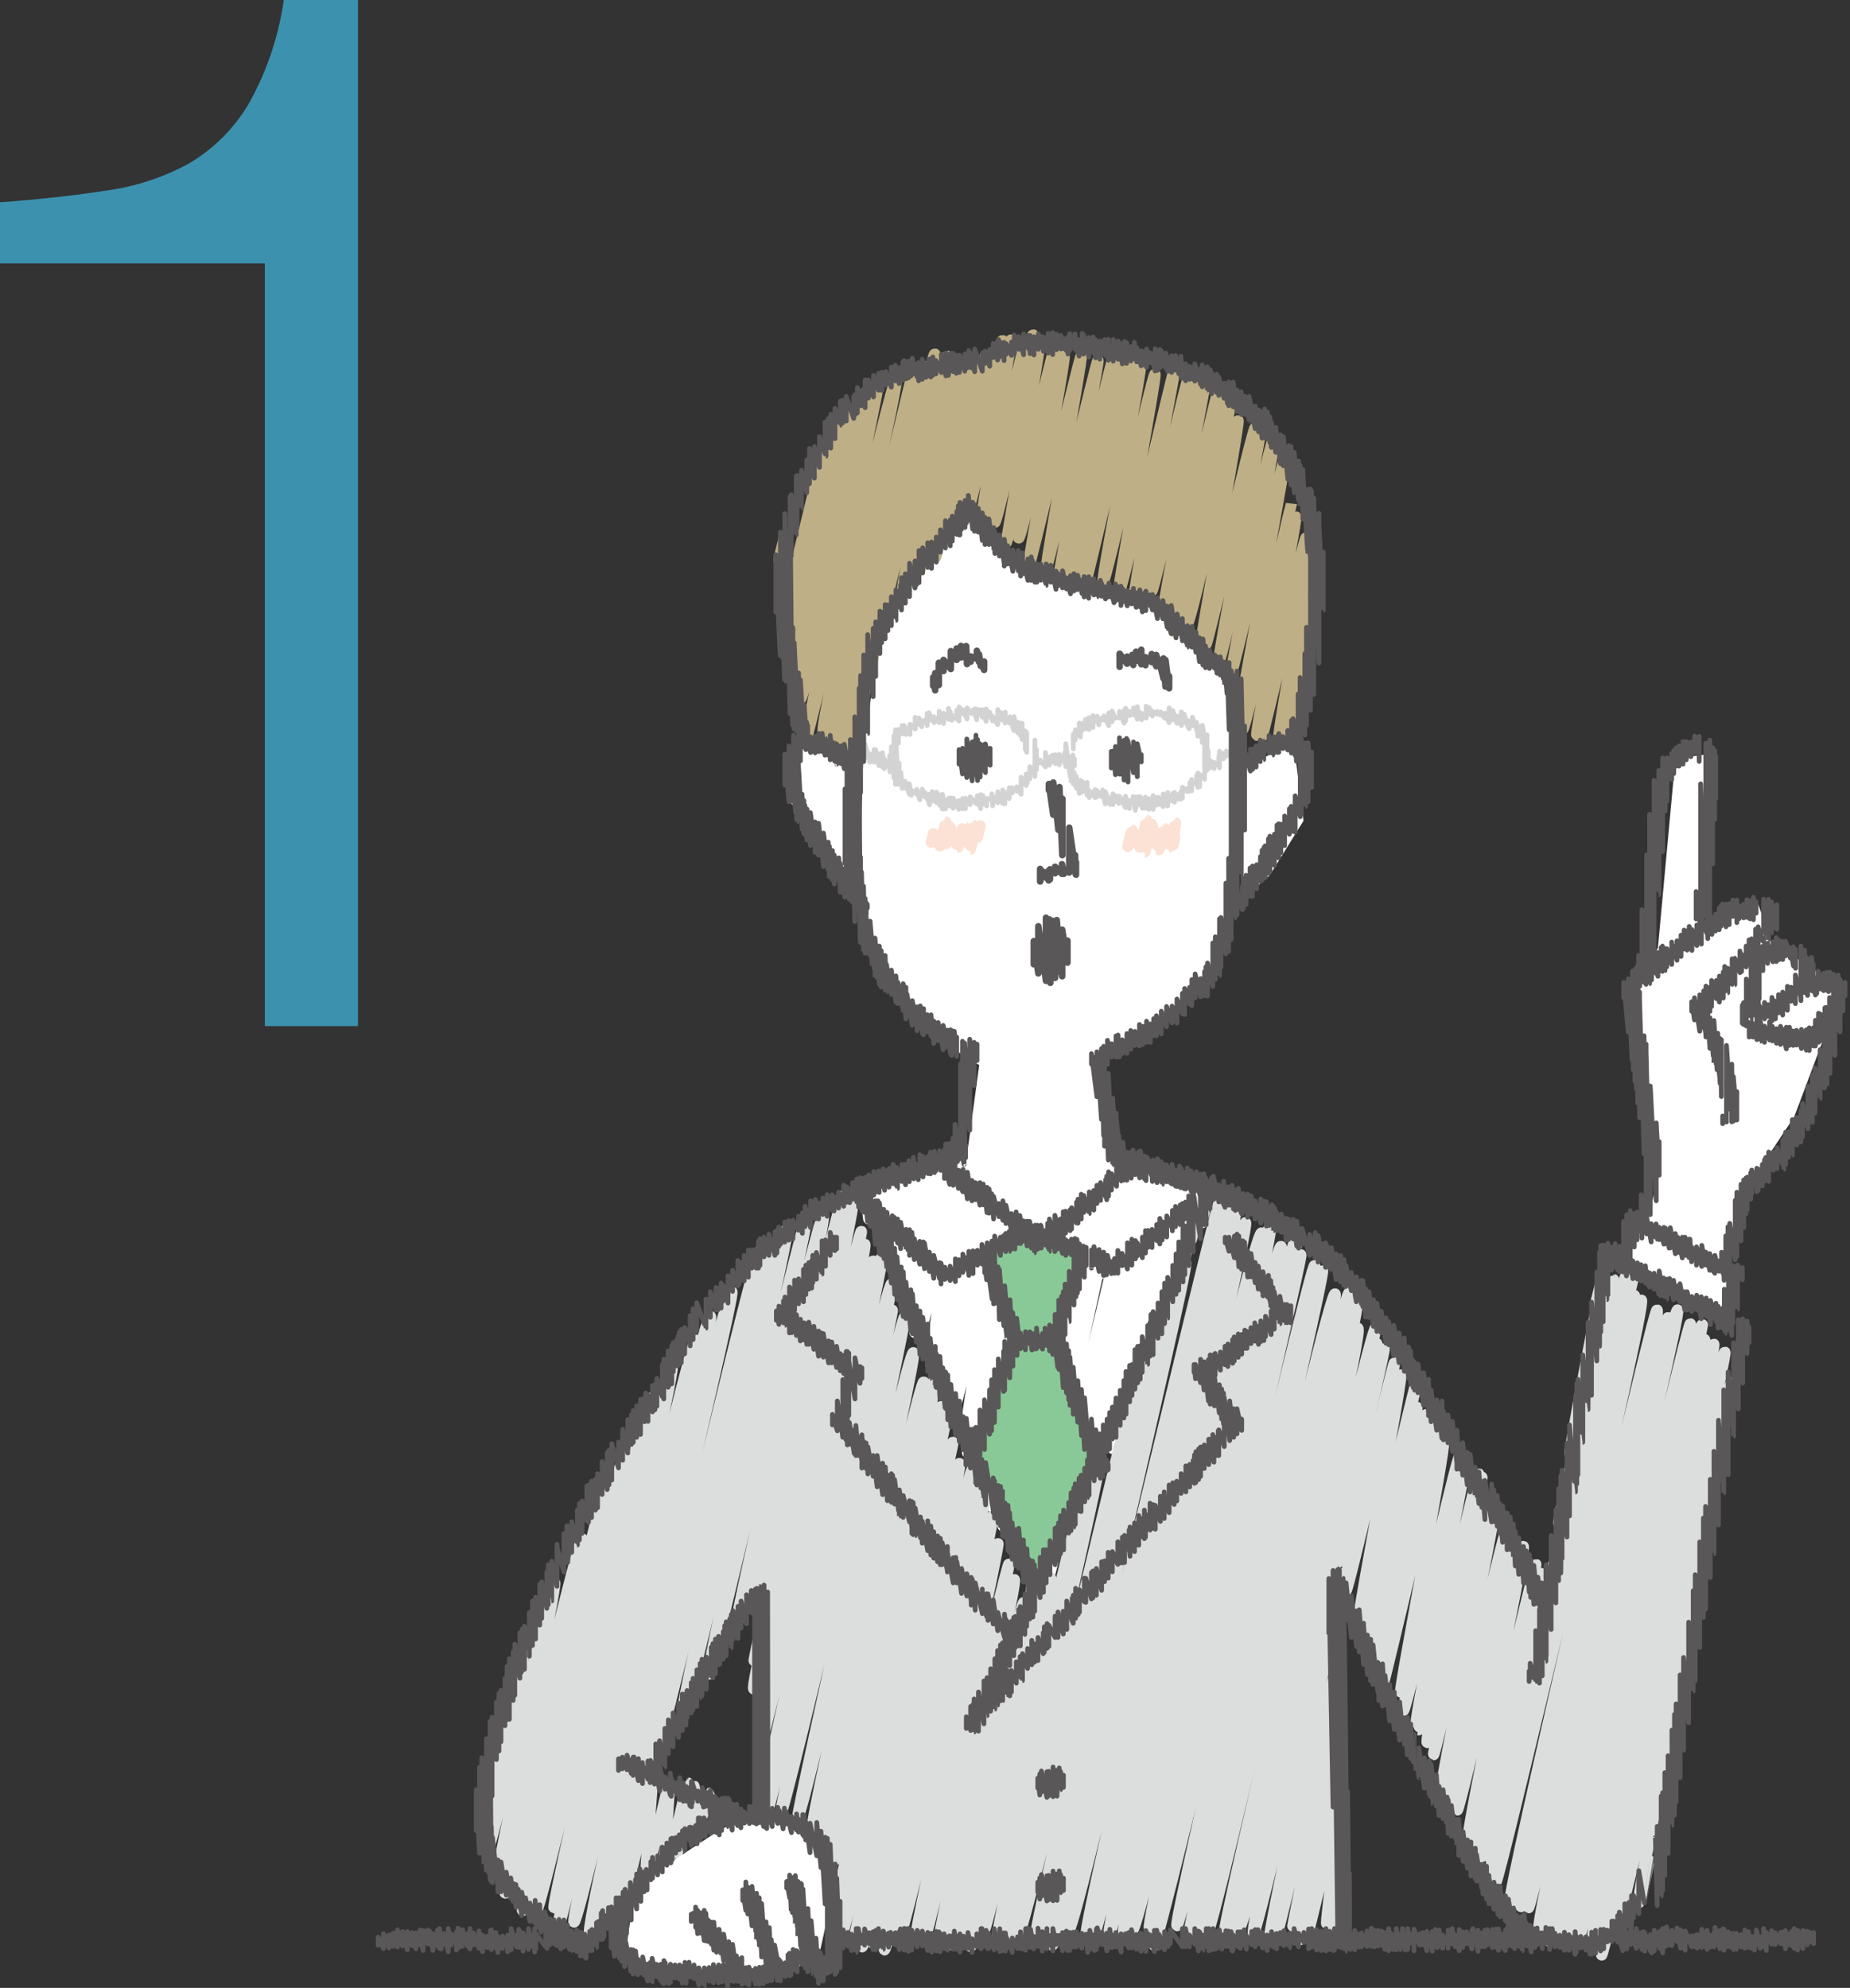 <svg xmlns="http://www.w3.org/2000/svg" viewBox="0 0 101.7 109.26"><rect x="0" y="0" width="101.7" height="109.26" fill="#333333" stroke="none"/><defs><style>.cls-1{fill:#3c91ae;}.cls-2{fill:#fff;}.cls-10,.cls-3,.cls-4,.cls-5,.cls-6,.cls-8,.cls-9{fill:none;stroke-linecap:round;stroke-linejoin:round;}.cls-3{stroke:#fbe2d5;}.cls-3,.cls-4,.cls-5,.cls-6{stroke-width:0.62px;}.cls-4{stroke:#bfaf86;}.cls-5{stroke:#fff;}.cls-6{stroke:#dcdddd;}.cls-7{fill:#89c997;}.cls-8,.cls-9{stroke:#595757;}.cls-8{stroke-width:0.36px;}.cls-10,.cls-9{stroke-width:0.26px;}.cls-10{stroke:#d3d3d4;}</style></defs><g id="レイヤー_2" data-name="レイヤー 2"><g id="レイヤー_1-2" data-name="レイヤー 1"><path class="cls-1" d="M14.56,14.48H0V11.12c2.13-.16,4.07-.37,5.8-.64A13.18,13.18,0,0,0,10.36,9a9.32,9.32,0,0,0,3.28-3.24A16.31,16.31,0,0,0,15.6,0h4.08V56.4H14.56Z"/><polygon class="cls-2" points="43.86 41.03 43.5 44.17 44.92 45.43 45.8 47.63 46.7 48.78 47.12 42.35 45.46 41.03 43.86 41.03"/><path class="cls-2" d="M47.5,41s-.65,9.71.94,12a51.52,51.52,0,0,0,4,4.68l1.39.86-.67,4.93-4.41,2,1.51,5.13,11-.88,5.73-4-5.73-2.2L60,58.08l4.23-2.28,3-3.43.56-8.95L67.82,38,63.41,33.1l-4.84-1.32-3.08-.88-2.2-3.08-4.85,6.61Z"/><path class="cls-3" d="M51.2,46.29l.11-.46.37.66s.31-1.3.32-1.3v1.19s.22-.91.23-.91.42,1.1.43,1.1.29-1.21.3-1.2l.29,1s.25-1,.26-1-.18,1.32-.17,1.32.24-1,.24-1l.15.33.15-.63"/><path class="cls-3" d="M62,46.52s.22-.9.23-.9.44.94.44.94.36-1.47.37-1.47-.12,1.74-.11,1.74.38-1.52.38-1.52.38,1.38.4,1.39.28-1.16.29-1.16.28,1,.29,1,.32-1.32.33-1.32-.15,1.21-.14,1.22l.1-.41"/><polygon class="cls-2" points="68.19 42.18 71.13 40.92 71.66 45.11 69.8 48.11 68.33 49.38 68.19 42.18"/><path class="cls-4" d="M42.82,30.76s.33-1.38.34-1.37-.07,4,0,4,2.21-9.15,2.27-9.13-2,10.06-1.91,10.08S46.24,22.6,46.4,22.64,43.7,35.9,43.79,35.92s3.31-14.1,3.5-14-3.57,14.86-3.36,14.91,3.69-15.65,3.89-15.6S43.72,38.36,44,38.42,48.18,21,48.3,21s-4.12,19.64-4,19.67S49,20.8,49.26,20.86s-4.33,19.32-4,19.38,4.88-20,5-20-4.76,20.92-4.59,21,5-21.16,5.26-21.09S45.78,41,46,41.08s5.14-21.68,5.39-21.62-5,22.07-4.79,22.13,5.19-22.05,5.48-22c.08,0-2.66,13-2.48,13s3-12.56,3.12-12.53-2.29,11.26-2.17,11.29,2.79-11.55,2.87-11.53-2.1,10.8-2,10.82,2.64-11.13,2.76-11.1-1.64,9.05-1.55,9.08,2.35-9.94,2.47-9.91-1.89,9.19-1.83,9.21,2.24-9.27,2.31-9.25S53.88,28.32,54,28.35s2.22-9.45,2.35-9.41-2.24,10-2.18,10S56.7,18.39,56.78,18.4s-2.23,10.28-2.09,10.31,2.36-9.93,2.47-9.91-1.88,11-1.83,11S58,18.64,58.1,18.67,55.81,29.54,56,29.57s2.38-10.06,2.5-10-2.09,11.75-2,11.78,2.84-11.82,2.94-11.79-2,11.54-1.9,11.55,2.72-11.32,2.82-11.3-2.24,11.88-2.14,11.91,3-12.63,3.14-12.6-2.74,12.43-2.56,12.47,2.92-12.24,3-12.21-2.75,12.84-2.68,12.86,3.11-12.72,3.17-12.7-2.76,12.78-2.69,12.8,2.94-12.55,3.12-12.51S60.48,32,60.64,32s2.72-11.47,2.85-11.43-2.15,12.06-2,12.09S64.56,20,64.62,20.06s-2.41,12.61-2.24,12.65,2.88-12.31,3.06-12.27-2.57,12-2.47,12,2.71-11.21,2.79-11.19-2.53,11.2-2.43,11.22,2.91-11.95,3-11.93-2.49,12.92-2.37,13,3-12.3,3.06-12.28-2.6,12.39-2.51,12.41,2.89-12.22,3-12.18-3.14,13.18-3,13.21,3.15-12.91,3.21-12.9S65.11,34.2,65.29,34.24s2.65-11.16,2.77-11.13S65.91,35.49,66,35.51s2.85-12,3-12-2.8,11.87-2.7,11.9,3-12.61,3.13-12.58S66.85,36.37,67,36.4,69.87,23.94,70.05,24s-2.47,13-2.36,13,2.78-11.74,2.92-11.71-2.5,13.58-2.38,13.61S71,27.62,71,27.64,68.16,40,68.32,40.08s2.78-11.7,2.91-11.67-2.27,11.94-2.14,12,2.58-10.89,2.71-10.85-2.51,10.9-2.43,10.92S71.85,30,72,30s-1.82,10.45-1.69,10.49,1.86-7.73,1.92-7.72-1.61,7.54-1.52,7.56,1.36-5.65,1.4-5.64"/><polyline class="cls-2" points="60.82 63.39 65.23 65.4 63.73 70.53 52.72 69.65 46.99 65.68 52.72 63.48"/><path class="cls-5" d="M47.61,66l0-.17s.17,1.37.18,1.37.28-1.18.29-1.18.53,1.57.55,1.58.3-1.3.32-1.29-.34,2.37-.31,2.38.66-2.78.69-2.78-.51,3.73-.48,3.73.67-2.85.71-2.84-.07,3.18,0,3.19.72-3.1.77-3.09-.56,3.64-.54,3.64.74-3,.76-3-.42,4-.37,4,1.15-4.85,1.21-4.84-1.17,6.54-1.08,6.56,1.59-6.48,1.62-6.47-1.25,5.93-1.2,5.94S52,67.26,52.1,67.28s-1,7.72-.92,7.73,1.86-7.86,2-7.84S51.58,76,51.7,76s2-8.33,2.07-8.32-1.64,8.14-1.6,8.15,2-8.35,2.08-8.33-2,8.71-1.9,8.73,2-8.38,2.08-8.37-2,9.31-1.9,9.33,2.14-8.87,2.21-8.85-1.68,9.76-1.56,9.79,2.56-10.85,2.69-10.81-2.76,12.55-2.68,12.56,3-12.67,3.15-12.63S53.62,79.35,53.7,79.37s2.66-11.06,2.75-11S53.56,80.9,53.64,80.92,56.94,67.29,57,67.31s-3.19,14.13-3,14.17,3.45-14.31,3.56-14.28-3.1,15.62-3,15.66,3.7-15.23,3.79-15.21S55,83.85,55.15,83.89s4-16.88,4.19-16.83-3.85,17.49-3.7,17.52,4.1-16.88,4.2-16.86-4.26,17.88-4,17.94,4.39-18.49,4.6-18.44S56.1,85.87,56.24,85.91,61,66.42,61.09,66.44s-4.7,21.15-4.4,21.23S61.84,66.24,62,66.29,57.09,88,57.27,88.05s5.13-21.48,5.34-21.42S58.76,84.32,59,84.37s4.61-19.05,4.74-19-2.8,14.18-2.61,14.23,3.09-13.21,3.28-13.16-2.7,11.64-2.62,11.66,2.9-12,3-12S62.87,75.23,63,75.26s2.2-9.34,2.32-9.31-.53,4.37-.49,4.38,1.1-4.59,1.14-4.58.08,1.45.09,1.46.12-.53.13-.53"/><path class="cls-6" d="M87.69,71.78s.36-1.49.37-1.48-1.84,9.56-1.75,9.58,2.33-9.57,2.38-9.56-3.13,13.37-3,13.39,3.13-13.16,3.27-13.12"/><path class="cls-6" d="M73.76,86.51c.06,0,2.81-11.63,2.9-11.61S73.88,87.39,74,87.42,76.84,75.54,77,75.57s-2.35,13-2.24,13S77.77,76,77.86,76s-3.27,14-3.12,14,3-12.68,3.15-12.65S75.22,90.2,75.3,90.22s3-12.53,3.12-12.5S75.22,91,75.39,91s3.07-12.72,3.16-12.69-3.07,13-2.91,13.07,3.28-13.73,3.41-13.69-3.07,14.77-3,14.8,3.11-13.28,3.3-13.23S76.87,93,77,93s3.1-13.09,3.25-13-3.26,14-3.09,14,3.29-13.73,3.41-13.7-2.87,14.35-2.71,14.39,3.32-13.72,3.42-13.69S77.94,95.05,78,95.07s3.27-13.93,3.46-13.88-3.23,14.52-3,14.58,3.19-13.47,3.35-13.43-3.1,14.08-3,14.1S82,82.92,82.15,83,79,98.55,79.21,98.6s3.41-14.55,3.61-14.5-3.4,15.15-3.26,15.19,3.34-14.11,3.51-14.07S80,99.45,80.12,99.48,83.6,84.92,83.74,85s-3.16,15.78-3,15.81,3.62-14.85,3.69-14.83S80.79,101.34,81,101.38s3.56-14.94,3.72-14.9S81.32,102,81.44,102.05c.36.09,7.54-32.17,8-32,.18,0-8,31.94-7.6,32s7.61-31.92,7.93-31.84c.17,0-8.18,32.42-7.79,32.52s7.39-31.65,7.86-31.53-8.09,32.14-7.61,32.26c.21,0,7.62-32.1,8-32S82.66,104.58,83,104.65,90.87,71.94,91.09,72c.45.11-7.8,32.71-7.47,32.79s7.84-32.44,8.08-32.38-7.85,32.4-7.67,32.44S91.88,71.91,92.22,72s-8.1,34-7.61,34.08c.3.07,8.13-33.36,8.31-33.32.42.11-8,33.86-7.79,33.93.47.11,8-34,8.45-33.88.17,0-8.22,33.34-8,33.38.45.12,7.66-32.69,8.12-32.57S85.52,106.7,86,106.83c.22,0,7.94-33,8.21-32.95s-7.69,32.86-7.48,32.91,7.82-32.53,8.09-32.47-7.62,32-7.24,32.09S94.85,75.88,95.19,76c.19.05-7.53,31.35-7.14,31.45.12,0,5.39-22.09,5.5-22.06s-4.93,20.8-4.77,20.84,3.76-15.48,3.86-15.46-2.71,13.79-2.57,13.82.56-2.33.58-2.33"/><path class="cls-6" d="M65.59,66.49s0-.21.06-.21-.18,1.84-.16,1.85.54-2.28.56-2.27"/><path class="cls-6" d="M36.06,96.47c.23.06,6.91-29,7.21-28.93s-6.11,26.71-5.76,26.8c.18,0,6.58-27.39,6.81-27.33s-5.67,25-5.35,25c.13,0,6-25.29,6.29-25.21s-5,22.56-4.81,22.61,5.71-23.74,5.91-23.69-5.35,22-5.18,22.06S46.37,66,46.6,66.09,41,88.28,41.32,88.35,46.6,65.92,46.89,66s-5.56,25.26-5.43,25.29,5.7-23.66,5.89-23.61-6.28,25.06-5.91,25.15,5.81-24.51,6.1-24.44-5.9,25.52-5.73,25.56S47.73,69.25,48,69.31s-6.39,26.45-6.18,26.5,6.32-26.75,6.64-26.67S41.73,98.94,41.92,99c.37.1,6.75-28.51,7.09-28.43s-7.19,29-6.85,29.09c.18,0,6.5-27.75,6.89-27.65.15,0-6.32,27.56-6.11,27.61s6.55-27.27,6.78-27.21-6,27.36-5.85,27.4c.3.07,6-25.55,6.34-25.46s-5.87,26.11-5.55,26.19,5.83-24.65,6.12-24.58-6.17,25.78-5.85,25.85c.14,0,6.18-26.06,6.48-26s-5.91,25.88-5.76,25.92,5.86-24.48,6.09-24.43-6,24.9-5.85,24.93,5.9-24.9,6.19-24.82-6.34,27-6,27.13c.16,0,6-25.35,6.3-25.27.16,0-6.53,27.23-6.16,27.32.19,0,6.18-26.23,6.52-26.15s-6,26.33-5.81,26.38,6.32-26.06,6.49-26S47.11,106.92,47.39,107s6.08-25.78,6.41-25.7-5.93,25.5-5.79,25.53,6-24.9,6.2-24.85-5.83,25.13-5.59,25.19,5.69-23.89,5.94-23.83-5.27,23-5.08,23.07,5.22-21.61,5.38-21.57-4.7,21.66-4.53,21.71,5-20.61,5.13-20.58-4.75,20.52-4.61,20.55,4.64-19.76,4.91-19.7-4.41,20-4.15,20,4.47-18.8,4.67-18.74-4.18,18.75-3.94,18.81S57,87.65,57.14,87.68s-4.43,18.76-4.32,18.79,4.79-19.79,4.92-19.76c.29.07-4.68,20.21-4.38,20.28s5.79-24.06,6-24-5.51,23.15-5.29,23.2S60.17,81,60.33,81s-5.82,25.61-5.51,25.69,7.49-30.95,7.7-30.9c.41.11-7.88,31.11-7.42,31.22S63,73.32,63.48,73.44s-8,33.12-7.59,33.22,9-37.32,9.29-37.24-8.65,37.26-8.29,37.35,10-40.89,10.18-40.83-9.83,40.15-9.34,40.27,9.34-40,9.92-39.82-10.23,40.42-9.8,40.52,9.64-40.44,10.06-40.34-9.81,39.2-9.35,39.31c.3.08,9-38.5,9.57-38.37S58.38,106,58.77,106.07s9.35-39,9.7-38.87-9.15,39.12-8.76,39.22,9.12-38.78,9.64-38.65-9.7,38.7-9.29,38.8,9.3-39.28,9.77-39.16-9.31,38.84-8.86,39c.26.07,9-38,9.45-37.9s-9.05,37.59-8.64,37.69c.23.06,9-38.42,9.55-38.3.3.08-9.52,38.07-9.07,38.18s8.81-37.22,9.25-37.11c.2,0-8.67,36.93-8.32,37S72,69.49,72.27,69.55s-9.1,37.3-8.82,37.37,9-37.14,9.25-37.08-8.27,35.89-8,36S73,71,73.39,71.12s-8.33,35.09-8,35.18c.19,0,8.36-35.37,8.79-35.26S65.78,106.16,66,106.21c.49.12,8.19-34.49,8.57-34.4s-8.6,34.43-8.23,34.53S74.14,72.83,74.64,73,67,106.28,67.3,106.36s8-33.47,8.33-33.39c.18,0-8.41,33.61-8.13,33.68s7.74-32.92,8.18-32.81-7.82,31.93-7.49,32,7.74-31.75,7.9-31.71-7.57,32-7.18,32.14c.22,0,4.36-18.09,4.5-18s-3.75,18.14-3.61,18.18,3.54-14.71,3.66-14.68-3.33,14.32-3.22,14.35,3-12.87,3.2-12.83S71,106,71.05,106s2.55-10.54,2.62-10.52-2.35,11.08-2.19,11.12,2-8.13,2-8.12-1.7,8-1.64,8,1.69-7.05,1.76-7-.74,6.23-.67,6.25.63-2.64.66-2.64-.39,3.63-.35,3.64.34-1.39.35-1.39"/><path class="cls-6" d="M26.94,98.25c.08,0,1.81-7.64,1.9-7.62s-2.09,10.74-1.94,10.78S30.3,87,30.49,87s-3.22,16-3.14,16S31.78,84.54,32,84.58,27.52,104,27.77,104.05s5.42-23,5.7-22.89c.12,0-5.23,22.44-5,22.48S34,79.84,34.35,79.91s-6,25-5.62,25.09,6.7-28.23,7-28.15-6.53,28.39-6.34,28.44c.4.1,7.21-30.42,7.57-30.33s-6.75,29.84-6.5,29.9,7.44-31.29,7.78-31.2-7.86,32.45-7.62,32.51,8-33.92,8.43-33.82-7.84,33.2-7.49,33.29S39.76,70.83,40.23,71c.29.07-8.31,35.19-7.81,35.31.31.08,9-37.62,9.35-37.54s-9,36.22-8.61,36.31,8.72-36.43,9.06-36.35-8.89,36.06-8.55,36.15,8.72-37,9.19-36.86c.28.07-8.78,36.18-8.58,36.22s1.53-6.33,1.57-6.32-.42,5.32-.35,5.34S36.73,98,36.79,98s-.34,5.11-.27,5.13S37.78,98,37.81,98s-.62,3.85-.59,3.86.88-3.71.93-3.69.13,2.92.14,2.92.61-2.53.63-2.53.64,1.33.65,1.33.1-.44.11-.43l.29-.12,0,0"/><polygon class="cls-7" points="59.76 69.21 58 73.61 60.2 79.77 57.12 87.18 53.6 80.14 55.8 74.05 54.48 68.77 57.05 67.96 59.76 69.21"/><polygon class="cls-2" points="91.07 65.08 89.68 54.53 91.14 52.1 92.06 42.14 92.88 41.59 93.76 41.47 93.66 50.87 96.62 49.59 97.35 51.72 101.28 54.34 98.63 61.39 96.02 65.31 94.98 69.65 95.42 70.53 94.98 72.29 89.26 69.21 89.7 67.44 90.58 67 91.07 65.08"/><polygon class="cls-2" points="39.63 100.54 34.93 103.63 34.36 107.51 37 108.39 40.96 108.39 44.92 107.95 45.8 103.99 44.48 100.47 41.84 99.58 39.63 100.54"/><path class="cls-8" d="M57.26,52.92v-1.1s.24,1.53.25,1.53v-2.3s.42,2.47.42,2.47V50.87s.08,2.19.08,2.19V51.22s.16,2,.16,2V51.61l.08,1.19V51.69"/><polyline class="cls-8" points="57.68 51.44 57.68 50.53 57.85 51.37 57.85 50.61"/><path class="cls-8" d="M56.83,53V51.73l.25,1.77V50.91s.42,3,.42,3V50.44s.08,3.13.09,3.13V52.42l.15,1.6V53.2l.26.55v-3l.09,2.68s0-2.86,0-2.86l.3,3.09V51.1l.29,1.81V51.7"/><path class="cls-8" d="M57.66,43.43v-.34l.24,1.69s0-1.77,0-1.77.33,3.08.34,3.08,0-2.83,0-2.83L58.4,47s0-3,0-3l0,2.9s0-3,0-3"/><path class="cls-8" d="M57.18,48.45v-.69l.16.47v-.32l.31.48v-.54l.07.48v-.55L58,48v-.36l.38.39V47.5l.1.53v-.25l.3.18V45.49l.32,2.22V47s0,1.08.05,1.08v-.69"/><polyline class="cls-9" points="53.57 41.59 53.57 40.73 53.65 41.36 53.65 40.41"/><path class="cls-9" d="M52.72,42V41.2l.19,1.34V41.13l.24,1.61V40.62l.29,2.3V40.78s.3,2.12.3,2.12,0-2.25,0-2.25.13,2.06.14,2.06,0-1.82,0-1.82l.24,1.46V40.91s0,1.56.05,1.56V40.89l.26,1.17v-.93l0,.83V41.4"/><path class="cls-9" d="M61.93,41.39v-.8l.07.9v.08s0-.87,0-.87"/><path class="cls-9" d="M61.09,42.21V41.3l.1.77v-.79l.13,1.3s0-1.55,0-1.55l.22,1.52v-2l.07,2V40.72s.17,2.16.18,2.16,0-2.19,0-2.19,0,2.18,0,2.18,0-2.08,0-2.08.21,2,.22,2v-.81l0,1s0-2.18,0-2.18.3,1.67.3,1.67,0-1.69,0-1.69.21,1.91.21,1.91,0-1.62,0-1.62l0,1.35V40.88s.22,1,.22,1v-.4"/><path class="cls-8" d="M61.55,36.65v-.72l.41.55v-.39l.28.13V36l.06.55V36l.15.21V36l0,.32v-.5l.29.69v-.8l0,.59V36l.23.56v-.44l.34.27v-.44l.25.67V36l.18.57v-.18l.22.9V36.19l.11,1.55V36.56l0,.82v-1.1l.2,1.55v-.66"/><polyline class="cls-8" points="51.3 37.69 51.3 37.23 51.41 37.94 51.41 37 51.61 37.65 51.61 36.43 51.87 36.88 51.87 36.27 52.27 36.77 52.27 35.79 52.59 36.27 52.59 35.64 52.83 36.14 52.83 35.5 53.11 35.97 53.11 35.51 53.16 36.5 53.16 36.12 53.36 36.37 53.36 36.08 53.7 36.21 53.7 35.77 53.82 36.38 53.82 35.97 53.91 36.6 53.91 36.36 54.1 36.82 54.1 36.36"/><path class="cls-9" d="M68.3,42v-.3l.15.4v-.72l.29,1v-1.2l.12,1.1V41.16l.19,1V41l.23.86V40.68s.18,1.07.19,1.07v-1l.29.62v-.94s.19,1.08.2,1.08v-.93l.06.82v-.9l.2.85v-.88l.08.88V40.32l.23.82v-.65l.26.73V40.15l.2,1.24V40.28l.21,1.24v-1l.07,1.32v-1.3"/><path class="cls-9" d="M67.57,49.78v-.4l.09.51v-.57l.27.81v-1L68,50.3V49l.29,1V48.71l.06,1.23s0-1.65,0-1.65l.15,1.43s0-1.61,0-1.61l.22,1.15s0-1.55,0-1.55l.13,1.56s0-1.67,0-1.67l.23,1.25V47.53l.21.91s0-1.36,0-1.36l.09,1.3V46.73l.11,1.5V46.57l.06,1.66V46.49L69.73,48v-1.9l.08,1.77s0-1.91,0-1.91l.25,1.61V45.85L70.2,47V45.35l.09,1.8V45.28l.12,1.59s0-1.57,0-1.57l.21,1.18V44.85l.26,1V44.45l.1,1.26s0-1.39,0-1.39.22,1.42.22,1.42v-2l.28,1.15V40.43l.06,4.31V40.62s.21,3.71.22,3.71V40.84l.15,3.23s0-3.24,0-3.24l.19,2.45V41.34s0,1.93,0,1.93V41.42"/><path class="cls-9" d="M44,41.82V40.53l.3.67v-.67l.26.83V40.5l.25.88v-.92l.2.85v-1l.19,1v-1l.15,1.2v-.88l.13.85V40.7l.16,1s0-1.28,0-1.28,0,1.34,0,1.34V40.5l.24,1.33v-1S46,42,46,42v-1.1l.23,1.07V41l.18,1.25s0-1.34,0-1.34.26,1.29.26,1.29v-.82l.2.93v-.83l.15.61v-.37"/><path class="cls-9" d="M43.14,43.15s0-1.7,0-1.7l.23,2.61V41s.24,3.59.25,3.59,0-4.18,0-4.18.17,4.75.19,4.75V40.6s.28,4.94.28,4.94,0-1.84,0-1.84l0,1.87s0-1.92,0-1.92l.1,2.16V44s.06,1.87.06,1.87V44.27l.11,1.9v-1.7l.19,2v-1.8l.26,1.91V45.18s0,1.68,0,1.68V45.24L45,47V45.25s.27,2.38.27,2.38V45.79s.26,2,.26,2V46.29l.06,1.9V46.51l.17,1.85V48.3s0-1.55,0-1.55l.1,1.84V47s.24,1.62.25,1.62,0-1.47,0-1.47.08,1.89.08,1.89V47.46l.25,1.85V47.73l.25,1.7V48.28s.17,1.41.18,1.41,0-1.45,0-1.45l.3,1.81V48.81l.15,1.51V48.84l.3,1.37v-.59l.06.29v-.2"/><polyline class="cls-10" points="59 41.16 59 40.36 59.1 40.68 59.1 40.23 59.12 40.54 59.12 40.11 59.33 40.38 59.33 39.74 59.37 40.44 59.37 40.03 59.39 40.51 59.39 39.79 59.5 40.14 59.5 39.76 59.67 40.05 59.67 39.55 59.69 40.03 59.69 39.63 59.86 40.1 59.86 39.45 59.96 39.86 59.96 39.76 60.08 39.99 60.08 39.33 60.09 39.85 60.09 39.46 60.32 39.68 60.32 39.37 60.41 39.84 60.41 39.53 60.52 39.6 60.52 39.49 60.69 39.58 60.69 39.35 60.95 39.88 60.95 39.19 61.14 39.66 61.14 39.08 61.3 39.48 61.3 39.41 61.54 39.46 61.54 39.1 61.8 39.75 61.8 39.04 61.86 39.53 61.86 39.28 61.88 39.62 61.88 38.93 62.1 39.33 62.1 39.11 62.31 39.29 62.31 38.91 62.38 39.3 62.38 39.09 62.42 39.29 62.42 39.02 62.52 39.53 62.52 38.84 62.55 39.41 62.55 39.02 62.76 39.56 62.76 39.2 63.01 39.47 63.01 38.81 63.17 39.25 63.17 38.89 63.35 39.36 63.35 39.09 63.62 39.26 63.62 39.11 63.81 39.3 63.81 39.13 63.83 39.28 63.83 39.19 64.04 39.48 64.04 39.2 64.27 39.72 64.27 38.91 64.47 39.56 64.47 39.05 64.7 39.76 64.7 39.36 64.94 39.88 64.94 39.13 65.1 39.72 65.1 39.26 65.31 39.95 65.31 39.61 65.37 40.05 65.37 39.7 65.55 39.89 65.55 39.42 65.76 40.02 65.76 39.75 65.78 40.14 65.78 39.7 65.85 40.46 65.85 39.94 66 40.29 66 39.93 66.1 40.82 66.1 39.87 66.35 41.4 66.35 40.39"/><path class="cls-10" d="M58.59,42.11V40.88l0,1.26V40.91s.29,2.12.3,2.12V41.91l.15,1.21v-.67l.13.87v-.65l.17.94V43l.06.43v-.54l.1.64v-.57l.26.65V43l0,.7v-.45l.12.59v-.37l.13.23v-.17l.19.31v-.29l0,.17v-.32l.09.41v-.37l.27.35v-.11l.05.11v-.37l.15.77v-.68l.26.7v-.36l.16.37v-.59l0,.51v-.47l.14.38v-.31l.08.25V43.8l.11.36v-.4l.06.34v-.31l.3.6v-.63l.22.68V44l.2.17v-.39l.12.76V44.1l0,.08V44l0,.25V44l.05.37v-.56l.16.37v-.4l.07.44v-.42l.11.62V44l.16.42v-.61l0,.36V44l.05.21v-.34l.15.61v-.56l0,.53v-.55l.23.59v-.76l.07.59V44l.12.09v-.25l.09.39v-.41l.27.51v-.69l.25.66v-.74l.07.47V43.7l.22.34V43.6l.09.49v-.54l0,.2V43.6l.22.32v-.26l.13.26v-.4l.08.35v-.6l.21.21v-.13l.11.16v-.19h.1V43l.09.47v-.63l0,.5V43.1l.27-.06v-.41l.07.65v-.79l.1.75v-.68l.27.27v-2s.1,1.51.11,1.51,0-1.59,0-1.59l.09,1.51s0-1,0-1l0,.81v-.78"/><path class="cls-10" d="M49.39,40.85v-.76l.2.25v-.46l.11.42v-.42l.11.49V40l.22.37v-.56l.28.26v-.64l.21.39v-.36l.15.49v-.34l.21.12v-.16l.09.31v-.67l.1.38v-.41l.28.54v-.32l.28.32v-.43l0,.19v-.39l.16.48v-.2l.08.4v-.57l.27.33v-.38l0,.39v-.6l.1.38v-.19l0,.22v-.19l.08.43V39.3l.27.22v-.47l.13.58V39.2l0,.41v-.76l.19.38V39l.25.52v-.61l.24.3V39.1l.12.12V39l.11.38v-.43l.06.61V39l.12.28V39l.19.42V39l.21.65v-.68l.2.41v-.23l0,.26v-.23l.15.44v-.26l.29.47V39l.17.57v-.41l.24.58v-.6l0,.47v-.11l.25.25V39.4l.23.76v-.77l.21.89v-.59l.13.72v-.65l.11.89v-.9l0,.63V40l.17.83v-.65l0,1v-1l.08,1.17v-.89l0,.8v-1"/><path class="cls-10" d="M49,42.23V41.05s.14,1.7.14,1.7v-2.3s.08,2.43.09,2.43,0-2.38,0-2.38l0,2.47s0-2.44,0-2.44v2.58s0-3,0-3,.13,3,.13,3v-1l.16,1v-.67l.08.9V42.9l.15.42v-.38l.24.71v-.57l.11.63v-.28l.3.22v-.26l.16.57v-.34l.14.14v-.39l.16.45v-.26l.24.67v-.58l.14.38v-.52l.24.61v-.59l.18.57v-.41l0,.57V44l.15.47v-.81l.16.8v-.49l.16.33v-.41l.11.42v-.46l0,.28h0v-.2l.16.49v-.55l.31.61V44l.21.45v-.56l.15.56v-.58l.26.36V43.8l.29.33v-.06l.1.13v-.46l.19.71v-.78l.12.53v-.48l.07.39v0l.14.19v-.42l.28.09v-.34l.05.66v-.56l.28.39v-.6l.06.44v-.08l.21.28v-.74l.12.76v-.64l.24.36v-.6l.16.29V43.3l.26.19v-.24l.23.4v-.93l.28.46v-.64l.06.51v-.47l.14.23v-.67l.28.54v-2s0,1.9,0,1.9V41s.09,1.3.09,1.3v-1.1"/><polyline class="cls-10" points="47.12 41.2 47.12 41.11 47.15 41.23 47.15 40.82 47.23 41.56 47.23 40.93 47.34 41.38 47.34 41.12 47.56 41.62 47.56 40.91 47.82 41.89 47.82 41.43 48.05 41.89 48.05 41.2 48.13 41.77 48.13 41.2 48.31 42.08 48.31 41.43 48.49 41.82 48.49 41.54 48.51 42.15 48.51 41.37 48.53 42.13 48.53 41.5 48.61 42.25 48.61 41.7 48.91 42.25 48.91 41.54 48.92 42.42 48.92 41.81 48.95 42.34 48.95 41.64 49.1 42.09 49.1 41.89 49.33 42.52 49.33 41.86 49.37 42.21 49.37 42.05 49.43 42.23 49.43 41.95"/><polyline class="cls-10" points="66.39 42.13 66.39 41.77 66.4 42.28 66.4 41.95 66.4 42.18 66.4 41.77 66.42 42.18 66.42 41.74 66.55 42.17 66.55 41.81 66.74 42.24 66.74 41.9 67 42.09 67 41.58 67.04 42.2 67.04 41.29 67.25 41.71 67.25 41.4 67.42 41.56 67.42 41.28 67.72 41.57 67.72 41.17 67.94 41.31 67.94 40.98 67.97 41.41 67.97 40.63 68.02 41.39 68.02 40.98 68.2 41.29 68.2 40.95 68.24 41.23 68.24 40.6 68.27 41.16 68.27 40.69"/><polyline class="cls-10" points="57.17 41.93 57.17 41.77 57.47 42.15 57.47 41.36 57.57 42 57.57 41.6 57.69 42.06 57.69 41.63 57.79 41.88 57.79 41.56 57.86 41.77 57.86 41.51 58.01 41.97 58.01 41.48 58.23 42.04 58.23 41.46 58.52 41.93 58.52 41.37 58.7 41.91 58.7 41.51 58.98 42.14 58.98 41.5 59.06 42.1 59.06 41.71"/><path class="cls-9" d="M47.21,65.64v-.77l.07.48v-.62l.27,1.08v-1l.18,1s0-1,0-1l.17.87v-1l.09,1v-.88l.24.71v-.88s.1.91.1.91v-.93l0,.91V64.39l0,1.14v-.94l.21.61v-.62l.22.61v-.86l.11.88v-.73l0,.77v-.71l.21.52v-.85l0,.84s0-.73,0-.73l.13.67s0-.53,0-.53l0,.62v-.94s.12,1.18.13,1.18v-1l.29.55v-.67l.15.92v-.88l.21.71v-1l.24.84v-.89l.25.94V64l.29.54V63.9l.24.59v-.92l.18.84v-1l.27.93v-.69l.3.61v-.66l.23.57s0-1.3,0-1.3L52.39,64s0-1.45,0-1.45l.11,1.7s0-2.45,0-2.45.3,1.83.3,1.83V58.47l.11,5V57.23s.12,6,.12,6,0-5.9,0-5.9.28,4.79.28,4.79v-5s.24,2.55.24,2.55V57.29l.16,1v-.9l0,.75v-.41"/><path class="cls-9" d="M60,58.49v-.58l.3,2.37V57.81l.25,3.72s0-3.89,0-3.89.12,4.77.12,4.77v-4.9l.26,6.25V59s.23,5,.24,5V60.36l.19,3.58s0-2.75,0-2.75,0,2.84,0,2.84,0-2.58,0-2.58.28,2.59.28,2.59v-.81l.18.93V63.4l.22.84v-.89l.24,1.07V63.21l.29,1.11v-1l.12,1.1V63.26l.21,1.39v-.91l.18.65v-.74l.3.78v-.67l.25.86v-.93l.2,1v-.84l.3,1.1v-.78l.22.59v-.56l.08.88V64l.28,1.21v-.89l0,.6v-.59l.13.58V64.1l0,1v-1l.1,1.12v-1l.16,1.12v-.89l.09.83v-.81l0,.62v-.6l.08.66v-.95l.21,1.06v-.9l.19,1.12v-.89l.1.74v-.93l.2,1.2v-1l.21,1.21v-1.3l.08,1v-.79l.28,1v-.8l.16.61s0-.88,0-.88S67,66,67,66v-.88l0,.94v-.93l.06.72v-.57l.28,1.08v-1l.3.76v-.66l.27.88v-.68l0,.87V65.41l.21,1.08v-.76l.15,1V65.64l0,1v-1l.06.67V65.6l.21.74v-.29"/><path class="cls-9" d="M60.88,58.5V57.18l.23.92s0-.73,0-.73l.24.73V56.94l.06,1.16v-.9l.05.76V56.89l.08,1.2v-.84l.15.66v-.76l.26.75V56.81l.21.86v-1s0,1,0,1V56.64l.23.82v-.77l.25.8V56.31l.18,1.1v-1l.21.88V56.13l.21,1.16v-1l0,.81v-.82l.18.63v-.92l.15.94V55.83l.27,1V55.58l.29.85V55.32l.3.9V55.3l.27.93s0-1.32,0-1.32l.3.81V54.6l.12,1.16V54.33l.27.86v-.92l.13,1V54.05l0,1.08V53.86s0,1.36,0,1.36V53.84l.18,1V53.53L66,54.79s0-1,0-1l.22.94s0-1.33,0-1.33v0l.07,1.06s0-1.31,0-1.31l.09,1.59V52.93l.29,1.29V51.83s.14,2,.14,2V51.49s.22,2.14.23,2.14V50.5l.08,2.66V50.43l.27,2V48.54s.14,3.75.15,3.75,0-5.11,0-5.11.14,4.47.14,4.47V43.4l0,7.85V36.86c.07,0,.13,13.6.19,13.6S67.84,37,67.9,37L68,49.87S68,37,68,37s0,12.88,0,12.88,0-13,0-13,.21,11.54.23,11.54,0-11.11,0-11.11l.19,8.31V39.9"/><path class="cls-9" d="M47.31,43.56V37.13l.17,4.73V36s.21,4.32.22,4.32V34.88l.3,3.41s0-3.75,0-3.75l.14,2.64v-3l.23,1.74V33.59l.1,1.73V33.65l.19,1.46V33.23l.15,1.43s0-1.41,0-1.41L49,34.39s0-1.59,0-1.59.24,1.3.25,1.3,0-1.68,0-1.68l.26,1s0-1.28,0-1.28l.05,1.39s0-1.45,0-1.45v1.41s0-1.74,0-1.74l.21,1.4V31.54L50,32.76V31.44s0,1.13,0,1.13V31l0,1.56V31.13l0,1.66s0-1.83,0-1.83.3,1.36.3,1.36,0-1.49,0-1.49l.07,1.32V30.86l.15.87V30.58l0,1.45V30.26l.2,1.23V30.11L51,31.19V29.83l.21,1.41V29.79l.26,1.11V29.52l.23.83s0-1.23,0-1.23l.27,1v-1.5l.22,1.12s0-1.05,0-1.05L52.24,30V28.57s.1,1.17.11,1.17,0-1.37,0-1.37l.25,1V28.11s.07,1.3.08,1.3,0-1.61,0-1.61l.09,1.6V27.87l0,1.11V27.62l.08,1.48V27.69l.2,1.3V27.51l.07,1.24v-1.2l.11,1.05s0-1.37,0-1.37l.24,1.85V27.61l0,1.34V27.63s.1,1.57.1,1.57,0-1.46,0-1.46l.21,1.51s0-1.31,0-1.31L54,29.71s0-1.52,0-1.52l.15,1.44V28.44l0,1.49v-.32s0-1.06,0-1.06v0s.21,1.38.21,1.38,0-1.41,0-1.41.26,1.7.27,1.7V29s.06,1.42.06,1.42V29.24l.07,1.13v-.95s.18,1.14.18,1.14V29.4L55.21,31v-1l0,.93s0-1.21,0-1.21l0,1.37V29.89l0,1.22s0-1.47,0-1.47L55.39,31V30l.29,1.4V30.23l.3,1.15s0-1.12,0-1.12l.13,1.4V30.53l.1.95V30.39s0,1.15,0,1.15v-.8l.3,1.16V30.72l.18,1.18V30.61l.07,1.1v-.9L56.89,32V31L57,32V31s0,1,0,1v-.83l.21.72V31s.29,1.18.3,1.18V31l.25,1v-.93l.29,1.32v-1l.09.82v-.7l.27.8v-.94l.22,1v-.61l.22.88v-1l.19.84v-.95l.2.87v-.78l.24,1v-.74l.12.93V31.69l.25,1.19V31.7l.28,1V31.8s.17,1,.18,1v-.75l.18.65V31.9l.06.87v-.72l.22.87v-.67l.19.56v-.76l.28,1.08s0-.87,0-.87l.08.77V32.1l.15.85v-.7l.15.9v-.87l0,1V32.22l.1.86v-.71l.25.93v-.84l.24.73v-.67l.1.61v-.79l0,.78v-.59l.15.85v-.8l.2.77v-.93l.14,1.21v-1l.19.93V32.49s.23.92.24.92,0-.71,0-.71l.13.83v-.85L63.63,34V32.87s.3,1.14.3,1.14,0-1,0-1l.23,1.45V33.31s.08,1.36.09,1.36V33.49l.14,1.34V33.28l.26,1.78s0-1.2,0-1.2l.06,1v-1s0,.89,0,.89v-1L65,35.15S65,34,65,34l0,1.22v-1s.27,1.35.28,1.35V34.39l.25,1.18V34.43l.21,1.42s0-1.11,0-1.11l.2,1.63V35.06l.19,1.5V35.12l.14,1.58V35.51l.22,1.23v-1s.28,1.09.29,1.09V36l.12,1V36.1l.18,1s0-1,0-1l.17,1.19v-.91s.06,1.26.07,1.26V36.49l.13,1.62V36.45s.12,3.66.12,3.66V36.42"/><path class="cls-9" d="M46.45,47.47V43.36s.1,5.08.11,5.08,0-6.2,0-6.2.17,7.31.19,7.31,0-8.9,0-8.9.24,10,.24,10,0-11.25,0-11.25.23,11.94.24,11.94,0-13.51,0-13.51,0,14,.07,14,0-4.73,0-4.73.05,4.75.06,4.75,0-3.92,0-3.92.1,4.37.11,4.37V48.71l.09,3.51V49.39l0,3s0-2.65,0-2.65.26,3.21.27,3.21,0-2.32,0-2.32.26,3.08.27,3.08V51.56s.24,2.53.24,2.53V52s.1,2.25.1,2.25,0-2,0-2l.22,2.17V52.52s.06,2,.07,2V53L49,54.65V53.32l.25,1.77V53.64l.11,1.52V54l.29,1.55V54.07s.15,1.93.15,1.93V54.26l0,1.51s0-1.1,0-1.1l.06,1.2V54.65l.29,1.7V55l.26,1.22v.43s0-1.31,0-1.31l.18,1.17V55.29l.12,1.51V55.57l.06,1.3V55.44s0,1.13,0,1.13v-.86l.2,1v-.94l.21,1.17V55.78l.15,1.57s0-1.23,0-1.23l.06,1.08v-1l.18,1v-1l.28,1.49V56.36l.22,1.19v-.93l.18,1.29V56.6l.06,1.27V56.75l0,1.12v-1l0,.88V57s0,.9,0,.9V56.64s0,1.37,0,1.37,0-1.26,0-1.26l.15.93v-1l.06,1.14v-.71l.07.81V57l0,1.06s0-1,0-1"/><path class="cls-9" d="M71,40.39v-.8l.08.91v-1l.28,1V38.15s.11,2.44.11,2.44V37.24l.26,3.16s0-4.48,0-4.48.08,3.95.09,3.95,0-4.77,0-4.77,0,4.6,0,4.6V34.48s.22,4.56.22,4.56,0-12.16,0-12.16,0,11.93,0,11.93S72.1,27,72.1,27l.12,11.17s0-10.79,0-10.79.29,9.06.29,9.06V28.22s0,7.6,0,7.6,0-7,0-7,.23,4.71.24,4.71V30.34"/><path class="cls-9" d="M43.5,30.55s0-3.28,0-3.28,0,3.24,0,3.24,0-3.32,0-3.32.26,2.21.27,2.21V26.68s0,2.4,0,2.4,0-2.91,0-2.91l.05,2.75s0-2.79,0-2.79.23,1.79.24,1.79V25.85l.29,1.23v-1.8l.15,1.3V24.65l.27,1.63s0-1.73,0-1.73l.28,1.14V24l.3.93V23.2s.05,1.88.06,1.88V23.47l.12,1.13s0-1.59,0-1.59l.14,1.51s0-1.46,0-1.46l0,1.57V22.77l0,1.66V23.07l0,1.12v-1.3l.23,1.22s0-1.66,0-1.66.28.92.29.92,0-1.32,0-1.32v.1l.13,1.1V22l.2,1.14V21.79L46.93,23v-1.2l.07,1V21.7l.13,1V21.3l.21,1v-.83l.12.78V21.4l.1,1V21.3l0,1.11V20.88l.18,1v-1l.28.94s0-1.18,0-1.18l.28.81s0-.93,0-.93l.19.94v-1l.21.7v-.74l.3.86V20.18l.22.76v-.86l.21,1V20.2l.21.69v-1l.06.86v-.93l.1,1V20l.14.75v-.9l0,.92v-.7l.14.59v-.54l.07.45v-.88l.25,1V20l.1.93v-1l.2.92V19.74l.2,1V20l.15.66v-.91l.12.73v-.71l0,.79v-.84l0,1v-.85l.11.75v-1l.17.93v-.73l.3.66s0-1,0-1L52,20.66V19.4l.14,1.22V19.49l.15.74v-.81l.1,1v-1l0,1V19.7l.18.82v-1l.17.95v-.95l.3.88v-.94l.11.76v-.69l.1.66v-.92s.15.95.15.95v-.79l.18,1V19.33l0,1.07V19.18L54,20.4v-1l.14.58V19.3l.27.83v-.92l.19.44v-.77l.24.91s0-1.05,0-1.05l.05.92v-1l.12.92v-.76l.19,1v-1l.12.65v-.57l.29.63v-.73l.15.62v-1l.25.78V18.5l.26,1V18.36l.28.82v-.74l.08,1v-1s.1,1,.11,1v-.87l.1.94v-1l.24.69v-.85l.2.74V18.5l.08.81v-.79l.26.89V18.32l.25,1.17V18.28l.21.94v-.85l.24.8v-.73s.3.83.3.83v-.69l.09.88v-.93l.1.73v-.92s.27.93.28.93v-.92l.23,1.22s0-.89,0-.89l.17.72V18.33l0,1.09v-.79l.07.83V18.39l.3,1.23V18.55l.23.83v-.86l.13,1.15v-1l.24,1.07v-1l.08.77s0-.73,0-.73l.18.65v-.77s.08.9.08.9V18.8l.13,1V18.65l0,.84v-.56l.27.92V18.66l.27,1.09v-1L61.7,20V18.89l.12,1V18.77l0,1v-.66l.11.86V19l0,.72v.2s0-1.08,0-1.08l.24,1v-.79l.19.67v-.9l.13,1.07v-.78l.24,1v-.83l.18.78v-.74l.12.86v-1l.2.75v-.54l.27,1V19.17s.12,1.19.12,1.19v-1.1l.15.95v-1l.08.89v-.81l.24.94v-.82l.1,1v-.78l.22.84v-.92l0,.71v-.69l.22.78v-.81l.17,1v-.82l.12.86v-1l0,1.2s0-1.06,0-1.06l.13,1.07V20l.13.93V20l.22.85v-.71l.14.68v-.58l.14.71V20L66,21.12s0-.86,0-.86l.09,1v-1.2s.27,1.39.28,1.39V20.16s.15,1.16.16,1.16v-1l.08,1.32V20.5l.27,1.07v-1L67,21.73v-1l.29,1.16v-.83l.19,1.11V21.09l.07,1.21V21l.24,1.36V21L68,22.61V21.44l.22,1.33V21.53l0,1s0-1,0-1l.21,1.24v-1s.23,1.39.24,1.39V21.79L69,23.56s0-1.17,0-1.17v-.07l.19,1.42V22.53l.19,1.55V22.63s.14,1.44.14,1.44V22.48l.15,1.63V22.64s.14,1.69.14,1.69,0-1.41,0-1.41.08,1.67.08,1.67,0-1.38,0-1.38l.24,1.65s0-1.37,0-1.37l.27,2V23.9s.15,1.63.15,1.63v.07s0-1.6,0-1.6l.25,2.34V24.63l.06,1.72V24.49s.1,2,.11,2,0-1.79,0-1.79l0,1.95v-2.1s.18,2.52.18,2.52V24.87s.22,2.7.24,2.7V25.34l.08,2.36s0-2.13,0-2.13l.15,2.65s0-2.42,0-2.42,0,2.72,0,2.72,0-2.72,0-2.72l0,2.59s0-2.47,0-2.47.26,4.51.28,4.51v-.06s0-3.48,0-3.48"/><path class="cls-9" d="M42.65,33.65s0-3.16,0-3.16.22,5.63.25,5.63V29.25s.2,8.2.24,8.2,0-9.22,0-9.22l.29,11s0-11.93,0-11.93S43.54,40,43.58,40s0-5.51,0-5.51.05,5.68.08,5.68V35.33l.24,5.05s0-3.39,0-3.39L44,40.37s0-3,0-3,.2,3.26.21,3.26v-1.9s.12,1.83.13,1.83v-.87l.06.73v-.55"/><path class="cls-9" d="M66,65.47v-.6l.28.94v-1l.07.84V65l.24.64v-.88l.31,1.11v-.73l.23.9v-.83l.14,1V64.93l0,1.1V65l.26,1.24s0-1,0-1l.12,1v-1l.08.91v-1l.08,1.3v-1l.27.79v-.8l0,1v-.81l0,.77V65.32l.15,1.34v-1s.06,1,.07,1,0-1,0-1l.28,1v-1l0,1.24V65.63l.2,1.1s0-1,0-1L69,67v-1l.31,1.21V65.9l0,1.33v-.94l.15.73s0-1,0-1l.16,1.37V66.05l.14,1.31v-1l.17.86v-1s.07,1.42.08,1.42V66.33l.06,1.08v-1l.11,1.23s0-1,0-1l.26,1.09v-1L70.7,68v-.84l0,1s0-1.16,0-1.16l0,.88s0-.91,0-.91l.13,1.16V67l.26,1.1s0-1.08,0-1.08l.2,1.47V67.12s0,1.32,0,1.32V67.15l.1,1.45V67.51l.19.89v-.88L72,69V67.85l.3,1.29V67.75l.09,1.33v-.94l.07,1.23V67.91l.29,1.45s0-1,0-1,.12,1.3.12,1.3,0-1.35,0-1.35.07,1.24.07,1.24v-1.1l.18,1.26v-1l.07,1.06V68.58l.26,1.75s0-1.42,0-1.42l.25,1.55s0-1.45,0-1.45.17,1.73.18,1.73V69.23s.11,1.48.11,1.48V69.56l.3,1.38s0-1,0-1l.27,1.61V70.18l.28,1.48s0-1.29,0-1.29l.08,1.45V70.39l.15,2V70.83l.19,1.58V71l.24,1.9s0-1.47,0-1.47l.19,1.75s0-1.55,0-1.55l.24,1.62s0-1.19,0-1.19.26,1.77.26,1.77,0-1.39,0-1.39l.15,1.47s0-1.26,0-1.26l.28,1.85V72.85s.29,2.05.29,2.05,0-1.64,0-1.64.29,1.89.29,1.89V73.54s0,1.83,0,1.83V73.76l.24,2s0-1.49,0-1.49v-.23s0,1.58,0,1.58V74.21l.11,1.63s0-1.58,0-1.58l0,1.76s0-1.6,0-1.6,0,1.66,0,1.66v-1.6l.06,1.61V74.7s.08,1.57.08,1.57V74.8l.08,1.61s0-1.52,0-1.52l.18,1.66s0-1.58,0-1.58l.31,2.26V75.45l.27,2.16v-1.8l0,2V76l.14,2.14s0-1.74,0-1.74.31,2.21.31,2.21V76.94l.29,2.11V77l.08,2.14V77.57l.25,1.73V77.77l.24,2V78.12s.25,2.29.25,2.29,0-1.8,0-1.8,0,2,0,2V78.83l0,1.92v-2l.18,2s0-1.37,0-1.37.14,1.7.14,1.7V79.3l.25,2.31V79.83s.06,1.65.06,1.65V80.09s.1,1.91.1,1.91V79.94s.26,2.24.27,2.24V80.64l.21,2V80.9l.16,1.95s0-1.43,0-1.43l.17,2.1s0-2.15,0-2.15L82,83.65s0-2.08,0-2.08.11,2.06.12,2.06,0-1.74,0-1.74l.19,2s0-1.68,0-1.68.13,2.18.14,2.18V82.66l.15,2.11v-2l.25,2.09s0-1.54,0-1.54,0,1.86,0,1.86V83.16l.17,2V83.38s.16,2.19.17,2.19V83.76l.11,2.31V84.18l.19,2.35v-2l0,1.72V84.66l.26,2.17V85s0,2,0,2V85.09S83.9,87,83.9,87V85.24s.17,2.27.17,2.27V85.44s.08,2.36.08,2.36V85.72l.17,2.46s0-2.14,0-2.14.21,2.22.22,2.22V86.69l.21,1.77V87L85,88.4v-1l.07,1s0-.65,0-.65l.06.6v-.49l.11.42v-.56"/><path class="cls-9" d="M84.06,92.42v-.57l.06.39v-.82s.29,1,.3,1V89.63l.21,2.88s0-4.05,0-4.05l.15,3.65s0-4.89,0-4.89.18,4.09.2,4.09,0-5.25,0-5.25S85,91,85,91s0-5,0-5,.27,3.56.27,3.56,0-5.16,0-5.16l.26,3.7V83s.13,3.88.15,3.88V82.07s0,4.75,0,4.75v-5s.1,4.64.12,4.64,0-5.35,0-5.35l.07,4.55s0-4.85,0-4.85l.27,3.67V79.32s.14,4,.14,4,0-5,0-5S86.6,82,86.61,82s0-5.21,0-5.21l.07,4.77V76.06l.06,5V75.81s.26,3.46.27,3.46,0-4.8,0-4.8.28,3,.29,3,0-4.78,0-4.78l.19,4V71.57s.29,3.23.29,3.23,0-4.88,0-4.88.13,4.08.15,4.08,0-5.17,0-5.17L88,73.21V68.46l.13,4.19V68.43s.19,3,.2,3,0-3,0-3l.06,2.74V68.33l.21,1.48s0-1.26,0-1.26l.19,1.1v-1.3l.06,1.32V68.8l.08,1V68.72l.11,1.19v-1l.19,1v-1l.18,1.22V68.83L89.68,70v-.63l.08.91V69.3l.25,1v-.89l.2,1v-.9l.24,1v-.94l.09,1v-.68l.14.85v-.78l.25.89v-.87s.27,1.25.28,1.25V69.86l.24,1.38v-1s.17,1.17.18,1.17V70.31l.15.8v-.84L92,71.44V70.37l.14,1v-.69l.21.88v-1L92.62,72V71l.13,1v-1L93,72.08v-.82l.27.73v-.8s.25,1.29.25,1.29V71.27l.27,1.07v-1l.24,1.46V71.48l.3,1.15v-1L94.45,73V71.8L94.7,73v-1.1s.13,1.39.14,1.39v-1l.1.8V72l.26,1.39V72.11l0,1v-.75l0,.77v-.61l0,.79V72.24"/><path class="cls-9" d="M74,89.05V87l.29,3V87.72l.28,2.77V88.54s.15,2.26.15,2.26,0-2.32,0-2.32l.24,3s0-2.26,0-2.26,0,2.15,0,2.15V89.23s0,2.11,0,2.11v-2l.21,2.7V89.87s.18,2.52.18,2.52V90.1l0,2.29V90.16l.13,2.42V90.41s.26,2.58.26,2.58V91.37l.06,2.1s0-2,0-2L76,93.77s0-2.32,0-2.32l.14,2.26V92.09l.25,2.49v-2l.26,2.48V93s0,2,0,2,0-1.82,0-1.82.29,2.47.29,2.47,0-2.1,0-2.1.26,2.42.27,2.42V94.45l.16,2V94.39s.18,2.26.18,2.26V94.76s.17,2.45.18,2.45,0-1.88,0-1.88S78,97.7,78,97.7V96.07l.3,2.21s0-1.66,0-1.66l.27,2V96.78s.09,2.34.1,2.34,0-2.15,0-2.15.29,2.3.29,2.3V97.55l.15,2.24v-1.6l.22,1.77s0-1.59,0-1.59.21,2.13.22,2.13,0-1.73,0-1.73l.06,2V98.93l.18,2s0-1.69,0-1.69,0,1.64,0,1.64V99.29s.29,2.13.3,2.13V100s.09,1.5.1,1.5V100s0,1.81,0,1.81v-1.6s0,1.77,0,1.77,0-1.86,0-1.86l.24,2.19s0-1.63,0-1.63l.24,2s0-1.55,0-1.55.19,1.71.19,1.71v-1.6s0,1.87,0,1.87,0-1.64,0-1.64l.24,1.78v-1.67l.07,1.81v-1.45l.28,1.81s0-1.27,0-1.27l.07,1.61s0-1.62,0-1.62l.2,1.91s0-1.81,0-1.81,0,1.75,0,1.75V102.9s.12,1.54.13,1.54v-1.36l0,1.56v-1.46l.28,1.76v-1.49l.22,1.77s0-1.56,0-1.56l.12,1.5v-1.49l0,1.56V103.7l0,1.47v-1.45s0,1.63,0,1.63v-1.48s.29,1.71.29,1.71,0-1.38,0-1.38l.16,1.69s0-1.21,0-1.21l0,1.21v-1.51l.28,1.84v-1.35s.17,1.28.18,1.28v-.88l.25,1.21v-1.14l.16,1v-1.11s.11,1.39.11,1.39v-.91l.21.93s0-.82,0-.82l.21.77V106l.18.89v-.92l0,.77v-.62l.2.74v-.62l.09.86v-.86l.19.57v-.87l.21,1V106l0,1.15v-1l.08.74s0-.88,0-.88l.06.85V106l.15,1v-.74l.27.78v-.67l.25.83v-1l.25,1v-.86l.15.71v-.53l0,.53s0-.57,0-.57l.19.94v-1.25l.07,1.11v-.85l.24.63v-.63l.29.75s0-.73,0-.73l.21.95v-.84l.1.71v-1.07l0,1.21v-1l.21.74V106.1l0,1.26v-1l.28.87v-1.18l.17,1.06v-1.07l.2.69v-.64l.25.62v-1.12l.09,1v-1l.23,1.16v-1.46l.09,1s0-.89,0-.89v-.3l.3,1s0-1.2,0-1.2l0,1.31v-1.57s.22,1.33.23,1.33v-1.41s.13,1.32.14,1.32v-1.69l.11,1.23v-1.24l.29,1s0-2.27,0-2.27,0,2.24,0,2.24v-2.33l.3,1.77S91,101,91,101s.1,3.74.1,3.74v-4.35s.21,3.83.22,3.83v-5.5s.07,5.21.08,5.21V98.53l.12,4.54V97.43s0,5.34,0,5.34,0-5.12,0-5.12l.18,4.22s0-5.37,0-5.37.19,3.83.21,3.83,0-5.24,0-5.24.12,4.68.14,4.68,0-5.54,0-5.54.09,4.81.09,4.81,0-5.39,0-5.39l.22,4.06s0-5.59,0-5.59,0,5.37,0,5.37,0-5.43,0-5.43.19,4.13.19,4.13V91.1l.28,3.59s0-5.53,0-5.53.24,3.79.25,3.79V87.43l.11,4.95s0-5.38,0-5.38l0,5.32s0-5.42,0-5.42,0,5.21,0,5.21V86.55s.25,4,.25,4,0-5.71,0-5.71,0,5.58,0,5.58,0-5.67,0-5.67.2,4.15.2,4.15V83.44s.1,5,.12,5,0-5.64,0-5.64,0,5.5,0,5.5,0-5.32,0-5.32l.26,3.73v-5.4s.18,4.09.2,4.09,0-5.63,0-5.63v.11l.25,3.94V78.06s.28,4,.29,4V76.39L95,80.92s0-5.49,0-5.49,0,5.62,0,5.62V75.41s.29,3.53.3,3.53V73.8l.26,3.64s0-4.9,0-4.9.24,3.48.24,3.48V72.49s.24,1.9.24,1.9V72.61l.11,1v-.67l0,.85v-.66"/><path class="cls-9" d="M73.05,89.76s0-3,0-3l.23,12.56s0-13,0-13,.26,19.8.26,19.8-.07-19.9,0-19.9.09,19.78.09,19.78V86.29s0,20,0,20,0-19.61,0-19.61.1,19.52.2,19.52-.08-19.46,0-19.46.25,19.3.25,19.3V98.46s.08,7.69.1,7.69,0-3.19,0-3.19"/><path class="cls-9" d="M41.48,99.91V87.48s.1,12.56.1,12.56V87.58l.16,12.32s-.06-12.72,0-12.72,0,12.68.06,12.68,0-12.57,0-12.57,0,12.77.07,12.77,0-12.81,0-12.81L42,99.85s0-12.73,0-12.73S42.18,100,42.2,100s0-12.5,0-12.5"/><path class="cls-9" d="M57.05,98.28v-.55l.11.93V97.5l.09,1V97.34l.3,1.45V97.38s.1,1.32.1,1.32,0-1.34,0-1.34.24,1.39.24,1.39V97.12s.22,1.6.22,1.6V97.3s.12,1,.12,1V97.17s.06,1.2.07,1.2,0-1,0-1l.09.85v-.55l.07.57v-.67"/><path class="cls-9" d="M57.05,104v-.55l.11.93v-1.16l.09,1v-1.19l.3,1.45V103.1s.1,1.32.1,1.32,0-1.34,0-1.34.24,1.39.24,1.39v-1.63s.22,1.61.22,1.61V103s.12,1,.12,1v-1.17s.06,1.2.07,1.2,0-1,0-1l.09.85v-.55l.07.58v-.68"/><path class="cls-9" d="M46.66,77.61s0-3.24,0-3.24l0,3.43v-3L47,76.89V74.63s.28,1.4.28,1.4v-.92l.1.66v-.59"/><path class="cls-9" d="M45.76,78.32v-.58l.27.9V77l.3,2V75.83s.17,3.45.19,3.45,0-5,0-5,.06,5,.06,5v-5s0,5.14,0,5.14V78s.1,1.39.11,1.39V78.19l.27,1.7v-1.3L47.05,80s0-1.65,0-1.65L47.2,80V79l.18,1.29s0-1.12,0-1.12v1.52s0-1.83,0-1.83l.08,1.56V79.21l.15,1.5v-1.4l.1,1.7V79.53L48,81.14S48,80,48,80l.22,1.72s0-1.46,0-1.46,0,1.25,0,1.25V80l.3,2.15v0s0-1.73,0-1.73L48.67,82V80.63l.11,1.85V81.07L49,82.54V81l0,1.57s0-1.41,0-1.41l.07,1.39V81.09s.11,1.58.11,1.58,0-1.34,0-1.34.25,2,.26,2V81.89l.21,1.51V82.2L50,83.65s0-1.17,0-1.17L50.13,84V82.53l0,1.75V82.75l.07,1.6V82.59s.1,1.82.11,1.82V82.89l.29,1.63V83.38l.1,1.44V83.61L51,85.22V83.59s0,1.64,0,1.64V83.64l.17,1.83V83.88l.16,1.76s0-1.45,0-1.45.07,1.4.07,1.4V84.48l.07,1.2V84.47l.07,1.37s0-1.42,0-1.42L51.69,86V84.55L51.8,86v-1.2l.28,1.54V85l0,1.4V85.32L52.4,87V85.62l.14,1.29s0-1.31,0-1.31L52.6,87V85.84l.26,1.74V86.21l.29,1.51V86.5L53.39,88v-1.3s0,1.52,0,1.52V86.75l0,1.18v-1l.06,1.16V86.81l.16,1.69V87L54,88.67V87.34l0,1.35v-1.2l.24,1.36V87.6S54.3,89,54.31,89s0-1.31,0-1.31l0,1.37s0-1.45,0-1.45l.29,1.65v-.94l0,.9V87.94l.25,1.69v-1L55.22,90V88.81l0,1V88.72l.07,1V89l.31.56v-.45l.09.59v-.2"/><path class="cls-9" d="M43.68,72s0-1.64,0-1.64l.22,1.3V70.29l.27,1.26s0-1.78,0-1.78l.13,1.38s0-1.61,0-1.61l.16,1.32s0-1.46,0-1.46l.16,1.4s0-1.5,0-1.5l.06,1.2V69l.2,1.31V68.87s0,1.43,0,1.43,0-1.46,0-1.46.3,1.19.31,1.19V68.2l.19,1.4V68.15l0,1.42V68.21l.26.79V67.74l.25,1V68l.1.65V68l0,.47v-.15"/><path class="cls-9" d="M42.68,72.57v-.52l.14.74v-1l.25.91V71.5s.07,1.34.08,1.34V71.29L43.4,73s0-1.82,0-1.82v2.08s0-2.07,0-2.07V73s0-2.26,0-2.26.13,2.51.13,2.51V70.83s.25,2.57.25,2.57V72.26L44,73.7V72.51l.21,1.07v-.87l0,.94v-.88l.14,1s0-1,0-1l0,1.12s0-1,0-1,.11,1,.11,1V72.67l.28,1.49V72.9L45,74.54V73.16l.13,1.24V73.26l.13,1.33V73.3l.29,1.61V73.7s.17,1.21.17,1.21,0-1.15,0-1.15l.27,1.4V74l.2,1.34v-.94l.06.8v-.71l.13,1v-1"/><path class="cls-9" d="M47.21,65.83v-.26l.3,1.06v-1.5l.18,2V65.22l.15,2.18s0-1.92,0-1.92l.28,2.91V66l.22,2.9V66.57l.1,2.4V66.9s.18,2.7.19,2.7,0-2.46,0-2.46.23,3.18.24,3.18,0-2.62,0-2.62L49,70.52s0-2.26,0-2.26L49.18,71V68.64s0,2.5,0,2.5,0-2.33,0-2.33l0,2.08V68.61l.13,2.82s0-2.35,0-2.35.23,3,.23,3,0-2.44,0-2.44l.11,2.72s0-2.46,0-2.46.14,2.47.15,2.47V70.47l0,2v-2l.27,2.67V70.89l.09,2.41s0-2.18,0-2.18l.21,2.65s0-2,0-2,.2,2.68.2,2.68,0-2.39,0-2.39.16,2.63.16,2.63,0-2.28,0-2.28L51,75.18s0-2.41,0-2.41L51,75.09S51,73,51,73s0,2.37,0,2.37v-2.1s.13,2.49.14,2.49v-2.2s.26,2.57.27,2.57V74s0,2.26.05,2.26,0-1.87,0-1.87.07,2,.08,2V74.51s.13,2.35.13,2.35v-2.3s.15,2.73.16,2.73,0-2.11,0-2.11l.15,2.23v-2l.12,2.29s0-2.13,0-2.13l0,2.46s0-2.17,0-2.17l0,2.09s0-2.17,0-2.17.17,2.64.17,2.64,0-2.33,0-2.33l.26,2.77V76.59s.21,2.65.21,2.65,0-2.23,0-2.23l.21,2.67V77.87s.17,2.09.17,2.09,0-2,0-2,.25,2.6.26,2.6v-2l.26,2.74v-2l0,2.21s0-2.33,0-2.33l.06,2.44V79.48s.26,2.73.27,2.73,0-2,0-2l.21,2.5s0-2.32,0-2.32S54.6,83,54.6,83s0-1.77,0-1.77l0,1.9s0-1.79,0-1.79.07,2.1.07,2.1V81.39l.2,2.32s0-2.06,0-2.06L55,83.87s0-2.17,0-2.17l.11,2.63s0-2.37,0-2.37l0,2.46v-2s.14,2.18.15,2.18V82.62l.15,2.59s0-2.47,0-2.47l.09,2.44s0-2,0-2v2.15s0-2.09,0-2.09,0,2,0,2,0-2.1,0-2.1.14,2.56.14,2.56,0-2,0-2l.19,2.37s0-2,0-2L56,86.05s0-1.74,0-1.74V86.2S56,84,56,84s.26,2.73.26,2.73,0-2.09,0-2.09l0,2.31V84.79L56.45,87V85.13l.12,1.92s0-1.34,0-1.34l.19,1.52V85.8l.1,1.35V86l.08,1.23v-.91l.12.82v-.71"/><path class="cls-9" d="M67.35,68.31V68l.21.77V68l.3,1.13s0-1.19,0-1.19v0L68,69.16V67.83l.1,1.8v-1.7l.15,1.83V68.25l.07,1.29V68.2l.1,1.6V68.28s.06,1.78.07,1.78,0-1.38,0-1.38l.1,1.51V68.78l0,1.19s0-1.16,0-1.16l.18,1.37V68.9L69,70.5V69.39s.17,1.46.17,1.46V69.59s.25,1.64.26,1.64,0-1.28,0-1.28l0,1.27V69.9s.29,1.64.3,1.64,0-1.44,0-1.44.13,1.6.13,1.6V70.39l0,1.39s0-1.31,0-1.31l.12,1.64V70.77"/><path class="cls-9" d="M66.65,75.49v-1l.15,1.1v-1.2l.29.92v-1l.25.7V74l.16,1.11V73.87l.26,1.06v-1.3l.09,1.18V73.48l0,1.09V73.7l.22.9V73.32l.12,1v-.89l.07,1V73.35l0,.87v-.81l0,.78v-.73l.17.65v-1l.12,1v-.93l.22.67v-.88l.21.74s0-1,0-1l.07,1V73l.13.89v-1l.13.85V72.6l.17,1.08v-1l.09.72V72.6l0,.86V72.35l.31,1V72.05l.17,1V71s.3,1.76.31,1.76V71.25s.24,1.45.25,1.45v-1l.14,1s0-1,0-1l.21.85v-.78l0,.94V72l0,.34V72"/><path class="cls-9" d="M65.64,75.43V75l.08.78V75L66,76s0-1.29,0-1.29l.19,1.69s0-1.55,0-1.55L66.43,77V74.73l.1,2.44v-2.7s0,2.71,0,2.71V74.65s.23,2.62.23,2.62V75.66l.27,2s0-1.55,0-1.55L67.16,78V76.35l.1,1.91s0-1.69,0-1.69"/><path class="cls-9" d="M53.12,95v-.5l0,.35v-.49l.24.75V93.79l.13,1.2v-1.3s.05,1.51.06,1.51V93.38l.24,1.77V93l.3,1.75s0-2.36,0-2.36.16,1.91.17,1.91,0-2.09,0-2.09l.2,1.84s0-2.33,0-2.33.22,2.22.23,2.22V91.17s.14,2.55.15,2.55v-3L55,93.48s0-3.07,0-3.07.1,3.06.12,3.06V90.29s.21,2.86.22,2.86V91.77l.17,1.44V91.88L55.6,93V91.82l.27.69v0s0-1.17,0-1.17l.21.83V91.05s.12,1.32.13,1.32V90.89l.28.81s0-1.09,0-1.09l.23.89s0-1.34,0-1.34l.15,1.2s0-1,0-1l.19.91V90l.29.89s0-1.15,0-1.15l.06,1.07v-1.4l.15,1v-1l0,1.18s0-1.35,0-1.35,0,1.26,0,1.26V89.41l.1,1.08V89.33L58,90s0-1.17,0-1.17L58.16,90v-1.4l.29,1.21V88.56l.19,1s0-1.56,0-1.56l.3,1.11V87.84L59,89.09s0-1.37,0-1.37l0,1.5s0-1.31,0-1.31,0,1.23,0,1.23V87.68l.07,1.23V87.66l.06,1.28V87.3s0,1.31.05,1.31V87.54l0,1.14s0-1.09,0-1.09l.09,1.15V87.47l.07,1.14V87.38l.27.66v-1.3s.08,1.33.08,1.33V86.75L60,87.86V86.75l0,1.13s0-1.45,0-1.45.07,1.39.08,1.39V86.35l.14,1.23V86.35l.05,1.33V86.21l.29,1.2s0-1.57,0-1.57l.16,1.09V85.79l.2.88V85.32l0,1.42V85.39l.23,1V85.28l.3.7s0-1.24,0-1.24l.11,1.16v-1l.14,1V84.49s.12,1.39.12,1.39V84.39l.25.82V84.09l.05,1.45V83.93l.25,1.35V83.71l.23,1.22V83.3l.21,1.17v-1l.1,1.1V83l.06,1.49s0-1.27,0-1.27l.25.88V82.62L63.39,84V82.7l.12,1.35V82.74s.28.88.28.88V82.24L64,83.36S64,82,64,82s0,1.46,0,1.46V82.14l.27,1V81.62l.2,1s0-1.12,0-1.12l.08,1.19V81.57s.13.93.14.93V81.41l.24.67V81l.26,1s0-1.22,0-1.22,0,1.12,0,1.12V80.57l.21,1.16V80.49l.19.78v-1s.07,1.26.07,1.26,0-1.56,0-1.56l.08,1.51V79.79s.15,1.53.15,1.53V79.64L66,81.15V79.53s.2,1.18.2,1.18,0-1.29,0-1.29l.25,1.08V79.1l.22,1.08V78.85s0,1.52.06,1.52V79l.13,1v-1l.11,1V78.64L67,80V78.59l.3.92V76.82s.3,2.36.3,2.36V77l.22,2V77.43L68,78.81V77.43l.26,1.19V78"/><path class="cls-9" d="M55.26,91.73v-2l.25,1.82s0-2.29,0-2.29L55.73,91V88.9l.08,1.66V88.85L56,90.46s0-2,0-2l.09,2V88.3l.25,1.53s0-2.22,0-2.22l.1,1.78V87.67L56.53,89s0-1.84,0-1.84.08,1.82.08,1.82V86.82s.17,2.06.17,2.06V86.65l.1,1.91V86.23s.3,1.58.3,1.58V85.6l.18,1.86v.06s0-2.34,0-2.34L57.51,87s0-1.82,0-1.82.21,1.37.21,1.37,0-1.87,0-1.87L58,86V84s.12,1.8.13,1.8V83.91s.06,1.7.06,1.7,0-1.91,0-1.91l.11,1.69s0-2.08,0-2.08l.17,1.88V83l.28,1.26s0-1.68,0-1.68.12,1.55.13,1.55V82.05s.14,1.88.15,1.88V81.78l.08,2V81.55l.21,1.5V81.24l.11,1.84s0-2,0-2,.2,1.46.2,1.46,0-1.84,0-1.84.14,1.62.15,1.62V80.24l.09,1.94V79.82s0,2.31,0,2.31V79.81s.28,1.58.28,1.58,0-2.07,0-2.07.27,1.61.28,1.61,0-2.12,0-2.12l.22,1.29V78.32l.21,1.45V78L61,79.64v-2s.14,1.45.15,1.45,0-1.74,0-1.74l0,1.6s0-1.61,0-1.61L61.35,79V76.89l0,1.79V76.84l.23,1.5V76.42l.2,1.52V75.88l.12,1.85s0-2.35,0-2.35l.2,1.67s0-2,0-2l.13,1.65V75l.16,1.35s0-1.8,0-1.8l0,1.74V74.18s.15,1.83.15,1.83V74l.14,1.81s0-1.84,0-1.84l.11,1.46V73.47s.29,1.52.3,1.52V72.86l.13,1.68V72.69l.05,1.77V72.25s.12,2.21.12,2.21V72.09l.27,1.46V71.62l.21,1.69V71l.15,1.75s0-2.22,0-2.22.16,1.92.17,1.92V70.34l0,1.94V70.21l.28,1.34v-2l.18,1.59s0-2.22,0-2.22l.15,2V68.26s0,2.57,0,2.57,0-2.37,0-2.37.23,2,.23,2V67.52s.09,2.54.1,2.54V67.38l.22,2.18s0-3.83,0-3.83l.24,3.08V65.52L66,68.09v-2.6l.19,1.82v-2s.12,2,.12,2V65.5l.21.93s0-1.13,0-1.13l.2.62v-.38"/><path class="cls-9" d="M47.2,66.34V66l.2.57v-1l.19,1v-.7l0,.67v-.64l.24,1.05V65.6l.23,1.78V66.14l.2,1.34V66l0,1.3v-.9l.08.84s0-1.13,0-1.13l.24,1.49V66.47l.18,1.37s0-1.2,0-1.2l.11,1.26V67l.18,1.18V66.82l.11,1.29v-1.2l.18,1.41V67l.17,1.63V67.18s.29,1.49.3,1.49v-1.1L50,68.76v-1L50,69V67.59l.13,1.24V67.74l.13,1.49V68.08l.3,1.4V68.23l.2,1.29V68.26l.06,1.47v-1.4l.27,1.55V68.82s.24,1.44.24,1.44V69s.31,1.26.31,1.26v-.86l.09,1.17V69.43s.21.89.21.89v-.67l.29.73v-.79l.29.85V69.19l.2.93v-.88l.21.69v-1l.27.89V69.1l.06,1s0-1.32,0-1.32l.15,1.1v-1L53.49,70V68.75l.24.79v-.82l.25.76V68.4s.28.91.29.91v-1l.26,1.1v-1.2l0,1v-.81l.15,1V67.94L55,69V68l.18.69v-.78l.11.88v-1s.18,1,.19,1,0-1.11,0-1.11l.09,1V67.62l0,1v-.86l.22.89V67.42l.14.93v-1l.17.94v-.94s0,1,0,1v-.81l.09.69v-.65l.21.67v-.76l.2.64v-1l.3,1.06v-.85l.13,1v-1l.18,1v-1l.19,1.06v-.72s.28,1.1.29,1.1v-1l.3.92v-.91s0,1,0,1V67.57l0,1v-.69l.16.76v-.75l.26,1V68L58.59,69v-.85l.08.73v-.67l.23.76s0-.86,0-.86l.19,1.12V68.07s0,1.29,0,1.29V68.18l.11,1.18V68.12l.14,1.32V68.37l.22.83s0-.71,0-.71l.15,1.07v-1S60,69.7,60,69.7v-1l.14.82v-1l.28,1.36V68.68l.25,1.43s0-1.29,0-1.29l.16,1.25V69l.05.81V69l.22,1v-.66l.17.64v-.81l.18.81V68.73l.23.84v-.68l.3.86s0-1.44,0-1.44l.24,1.23V68.11l.2,1.08v-1l.09.85v-.73l.29.82V68l.17.87s0-1.23,0-1.23l.14.92v-.93l.22.94v-1l.26.62V67.3l.17,1.07s0-1.4,0-1.4l.13,1.18v-1l.07.72s0-.69,0-.69l.18.81V66.83l.31.7v-1l0,1.12v-1l.17.77V66.31l.26,1V66.23L65,67.35s0-1.2,0-1.2v.07l.08.81v-.86l.09.8v-.9l.22.9V66"/><path class="cls-9" d="M94.63,72.53v-.45l.16.55s0-1.77,0-1.77.23,1.71.23,1.71,0-3,0-3l.24,3v-3s0,3.16,0,3.16V69.56s.25,2.39.26,2.39V69.53l.26.81v-.67"/><path class="cls-9" d="M88.94,69.24v-.46l.1.58V68.5l.21,1.14V67.13l.18,2.39V66.76s.08,2.81.09,2.81V66.86s.1,2.77.1,2.77V66.54s.22,2,.22,2V66.71l.08,1.42V66.8s.06,1.35.07,1.35V66.67l0,1V66.62l.27,1.17V67s0,1.05,0,1.05v-1.3l.26,1.07V66.9s.25,1.36.25,1.36,0-1,0-1,.26.85.27.85v-.84l.17.86v-.67l.26.92v-.92l.09.9v-.85l.2,1.09v-.9l.06.89V67.48s.28,1.43.28,1.43,0-1.11,0-1.11l.06,1v-.76l.06.8V68s.26,1.14.26,1.14V68s.15,1,.15,1V68l.21,1.11v-1l.06,1v-1l.09,1.24v-.81l.27.8v-.8l0,1V68.53l.29,1.08s0-1.16,0-1.16l.22,1.08v-.71l.22,1V68.9l.21,1v-.78l.07.86V69l.23.87v-.56l.23.69v-.89l.05,1.26v-1"/><path class="cls-9" d="M51.92,64.53v-.35l0,.59V64.1l.29,1V64l0,1.09s0-1.13,0-1.13l.19,1.19V63.82l.29,1.5s0-1,0-1,.09,1.09.1,1.09v-1l.15,1.1V64.27l.24,1.62V64.43L53.43,66V64.88l.19,1.06V65l.25,1.24V65l.18,1.22V65.08l.21,1.57s0-1.39,0-1.39l.11,1.42V65.35l.14,1.26v-1L54.62,67V65.76l.29,1.11v-.72l.22.92V66l.17,1.25v-1l.3,1.38v-.93L55.86,68V66.61l.2,1.37V66.81s.2,1.22.2,1.22V67.1l.2,1.38V67.12l.1,1.1v-.73l.14,1.11V67.49s.16,1.37.17,1.37v-1.2l.17,1v-1l.2.94s0-1.18,0-1.18l0,1.13V67.8l.17.62v-.78l.18.85v-1l0,.91V67.24s.09,1,.1,1,0-.81,0-.81l0,.94V67l.3,1.08V66.8L58.29,68V67l.16,1V66.6l.13,1s0-1,0-1l0,1.17V66.57l.25,1.07V66.49l.08,1.06V66.38l.27.84V66.07l.08,1.16V65.91s0,1.16,0,1.16V66l.18,1V65.64l.14,1v-.93s.29,1,.3,1V65.51l.25,1s0-1.08,0-1.08l.17.72v-1l.2.83V65l.28.78v-.93l.06.72v-.79l0,1.16s0-1.29,0-1.29l.1,1.09s0-1,0-1,0,1,0,1V64.41l.16,1v-.9l.28.69V64l.26.91V64s.11.87.12.87v-1l.19,1v-.67l.24.55V64"/><path class="cls-9" d="M54.13,69.75v-.33l0,.53v-.49l.11.88V69.21l.3,2.19s0-2.31,0-2.31l.08,2.42s0-2.15,0-2.15l0,2.3s0-2.19,0-2.19l.05,2.18s0-2.42,0-2.42.18,2.82.19,2.82,0-2.42,0-2.42l.08,2.9s0-2.75,0-2.75.28,3.65.29,3.65,0-2.76,0-2.76l.29,3.39V71.44l.15,2.71s0-2,0-2l.22,1.74V72.46s0,1.42,0,1.42V72.47s.2,1.66.2,1.66v-.8l.28.86v-1l.24.67V73.2l.12,1v-.91l.18.85v-.86l.07.85v-1l0,1V73l.11,1v-.56l.22.71v-.86l.14.65V73l.19,1v-.84l.06,1.09V72.83L57.84,74s0-1.09,0-1.09L58,74.25s0-2,0-2l0,2v-2l.2,1.94s0-2.73,0-2.73.15,2.23.16,2.23,0-2.44,0-2.44.08,2.23.09,2.23V71s.1,2.35.1,2.35V70.58s.22,2.06.23,2.06,0-2.76,0-2.76.26,1.85.26,1.85,0-2.58,0-2.58l.11,2.12s0-1.81,0-1.81.08,1.61.08,1.61,0-1.7,0-1.7l.11,1.48s0-1.46,0-1.46l.27.81v-.85l0,.75v-.57"/><path class="cls-9" d="M57.65,74v-.56l.23,1V73.05l.27,2.1V73.33l.07,1.94s0-2.17,0-2.17.23,3.17.23,3.17V73.56l.18,3V73.87l.12,3.06V74.24l.07,3V74.6L59,77.54s0-2.39,0-2.39,0,2.58,0,2.58V75.17l.25,3V75.89l.2,2.92s0-2.3,0-2.3,0,2.39,0,2.39V76.37l.17,3.3s0-2.84,0-2.84l.3,3.55S60,78,60,78l.24,3.09v-2.5l.25,2.66s0-2.18,0-2.18.13,2.09.14,2.09V79.39l0,1.58s0-1.47,0-1.47l.2,1.34v-.6l.09.54v-.3"/><path class="cls-9" d="M53.1,80.52v-.78l.16.63v-.85s.09,1.17.09,1.17V79.06s.21,1.56.22,1.56v-2.1s.08,1.85.08,1.85V78.45L53.87,80V77.5l.25,2.17s0-2.73,0-2.73l.28,1.89V76.39l.11,2.25s0-2.8,0-2.8l.16,2V75.69s0,2.49,0,2.49,0-2.9,0-2.9l.21,2.06s0-2.65,0-2.65.29,1.79.29,1.79,0-2.21,0-2.21,0,2.14.06,2.14V73.73l.28,2V73.2l0,2.29s0-2.4,0-2.4l.17,2s0-1.88,0-1.88.23,1.29.23,1.29V73.3l.18.67v-.7"/><path class="cls-9" d="M43.25,103.78v-.37l.16.9v-1.25s.08,1.87.08,1.87,0-1.67,0-1.67l0,1.69v-1.77l.07,1.94v-1.88s.15,2.48.16,2.48v-2.63s.13,3.32.14,3.32v-3l.15,3.53v-3.43s0,3.6.05,3.6,0-3.55,0-3.55.08,3.59.08,3.59,0-3.32,0-3.32.27,4.54.27,4.54,0-3.47,0-3.47.17,3.57.18,3.57,0-2.9,0-2.9.26,3.13.27,3.13v-2.17L45,109v-1.78l.11,1.42s0-1.3,0-1.3l.15,1.54s0-1.3,0-1.3l.12.9v-.69l.1.67s0-7.42,0-7.42l.16,7.33s0-7,0-7,.27,7.15.27,7.15,0-6,0-6l0,5.72s0-5.79,0-5.79.07,5.94.09,5.94,0-5.16,0-5.16l.18,4.93s0-3.66,0-3.66"/><path class="cls-9" d="M27.05,98.71V94.39s.24,2.32.24,2.32,0-3.15,0-3.15l.14,2.6s0-3.1,0-3.1l0,3.18s0-3.09,0-3.09l.11,2.58s0-2.82,0-2.82l.22,1.94v-2.6s.11,2.27.11,2.27V91.6L28,94.5s0-2.75,0-2.75L28,94.17v-3l.21,2.29s0-2.67,0-2.67l.09,2.39s0-2.81,0-2.81.28,1.87.28,1.87,0-2.5,0-2.5.06,2.18.07,2.18,0-2.1,0-2.1l.06,2V89.54l.12,2.21s0-2.37,0-2.37.26,1.43.27,1.43V88.63l0,2.4s0-2.29,0-2.29v0l.17,1.7V88l.17,2.09s0-2.3,0-2.3l0,1.91V87.87l.23,1.45s0-2.24,0-2.24.1,1.87.11,1.87v-2s.28,1.45.28,1.45v-2s.08,1.8.08,1.8V86s.18,2,.19,2,0-2.19,0-2.19l.29,1.38V84.88l0,2s0-1.85,0-1.85L31,86.4V84.29l.16,1.58v-2s0,1.89.05,1.89,0-1.69,0-1.69v1.8s0-2,0-2l.22,1.45V83.64s.3,1.28.31,1.28,0-1.92,0-1.92l.11,1.64v-2l.15,1.64V82.6s0,1.44,0,1.44,0-1.54,0-1.54l.26,1.08s0-1.91,0-1.91l.09,2V81.62s.17,1.79.17,1.79,0-2,0-2L32.73,83s0-1.69,0-1.69.12,1.56.12,1.56V81l.25,1.14V80.33l.28,1.54v-2s0,1.76,0,1.76,0-1.68,0-1.68l0,1.47s0-1.58,0-1.58.09,1.46.1,1.46V79.71l0,1.9V79.82l.15,1.53v-2L34,80.68V79.26l.23,1v-1.7l0,1.55V78.6l.28,1.26s0-1.84,0-1.84l0,1.82V78.2l.2,1.19V77.76s.1,1.52.1,1.52,0-1.75,0-1.75L35,79s0-1.73,0-1.73l.21,1.57V76.91l.22,1.23V76.8l.07,1.29V76.56l.12,1.56V76.68l.25.92V76.16L36,77.42s0-1.21,0-1.21l0,1.28v-1.4l.11,1.2V75.76l.3,1V75l.08,1.82s0-2.12,0-2.12l0,2.19V74.83l.24,1.42s0-2,0-2,.06,1.87.07,1.87,0-1.81,0-1.81l.13,1.75s0-2.09,0-2.09l0,1.81V74l.08,1.4v-1.6l.17,1.28V73.66s.09,1.39.1,1.39V73.43s.05,1.33.06,1.33,0-1.53,0-1.53l.11,1.67V73.07l.19,1.34s0-1.45,0-1.45l.3.87s0-1.36,0-1.36,0,1.5,0,1.5V72.31l.16,1.22V72s0,1.63,0,1.63V72.26l0,1.12V71.93l.2,1.26V71.6S38.8,73,38.81,73v-1.6l.24,1V71l.31,1s0-1.23,0-1.23l.1,1.23V70.81l.18,1s0-1,0-1l0,1.09s0-1.38,0-1.38l.1,1v-.9l.28,1V70.12l.25.86V69.82l.29.86V69.63l0,1V69.28l.06,1.31s0-1,0-1l0,1V69.4l.1,1v-1s.19,1,.19,1V69.22l0,.94V69l.23,1.2V68.7l.19,1v-1l.15.87v-.87l.1,1v-1l.11.93v-1l0,1.07V68.21s.08,1.34.09,1.34V68.08l.22,1V68l.27,1V67.84L42.6,69s0-1.3,0-1.3l.11.86v-.77l0,1.08V67.64l.1.87s0-1.07,0-1.07l.11.93v-.8l.22.7s0-1.11,0-1.11l.22,1V67.09l.23,1V67.07l.31.55v-.77l.21.94s0-1.13,0-1.13l.15.76s0-1.12,0-1.12l.3,1.17V66l.26,1V65.92L45,67v-.88l.23.63s0-.9,0-.9l.24,1V65.66l.27.85v-.84l.11.89s0-.79,0-.79l.25.63v-.87l.28.77V65.14l.17.94s0-.85,0-.85l.16.87v-.76l.16.58V65l.07.88V65l.16,1.06s0-1.26,0-1.26v0l.13,1s0-.85,0-.85l.09.69V65l.16.76v-1l0,1V65l.1.71v-1s.17.91.18.91V64.58l.14.8V64.7l.06.77v-.84l.08.82s0-.83,0-.83l0,1.06V64.39l.26,1.06V64.36l0,1.11v-1l.25.77v-1l.08,1v-.82l0,1V64.39l.26.67v-.84l.21.75V64l.19,1.17v-1l.29.77V64l.18.77V64l.2.71v-.91l.25.62v-.81l.06.81v-.52l.29.71V63.47l.07.93v-.6l.11.89V63.56l.28.94v-.93s.13.95.13.95V63.33l.22,1.12V63.28l0,1.11v-1l.28.62v-.76l.07,1.08V63.31s.18,1,.19,1V63.19l.2,1s0-1.32,0-1.32.12,1.11.13,1.11V62.85l.15,1.32V62.75l.24,1.1V62.46l.05,1.29v-1S53,64,53,64s0-1.36,0-1.36l.08,1v-.7"/><path class="cls-9" d="M26.18,100.62V98.37l.18,3.49V97.14s.11,5.19.12,5.19,0-5.72,0-5.72.23,6.28.26,6.28V95.56s.2,7.74.2,7.74,0-8.68,0-8.68l.07,8.79s0-3,0-3l.06,3.06s0-2.48,0-2.48l.3,2.64v-1.4l0,1.74s0-1.74,0-1.74l.06,1.77s0-1.57,0-1.57.1,1.55.11,1.55v-1.64l.29,1.83v-1.27s.24,1.52.25,1.52v-1.2s.15,1.4.16,1.4v-1.09l.12,1.3v-1.25s.12,1.26.13,1.26,0-1,0-1l.19,1.44V104s.21,1.1.21,1.1v-.79l.24,1.29v-1s.17,1,.17,1v-.84l.12.95v-1.26l.1,1.46v-1.18s.14,1.32.15,1.32v-1.36l.06,1.51s0-1.1,0-1.1l.22,1v-1l.28,1.11v-.75l.22.92s0-.86,0-.86l.23,1.31v-1l.05,1V105.5S31,107,31,107v-1.47l.19,1.28v-1l.11,1.32s0-1,0-1l.11,1v-1l.29,1.13v-1.17l.21,1.42V106.2l.07,1.12s0-1.09,0-1.09l.17,1.33v-1.25l.07,1.32s0-1.15,0-1.15l.2.73v-1.06l.12,1.06v-1.16s.24,1,.25,1,0-1.37,0-1.37l.1.93s0-1,0-1l.16,1v-1.47l.08,1.44v-1.57l.07,1.44v-1.2l.25.76v-1.16s.15,1.25.16,1.25v-1.29l.26.81v-1.31s.15,1.11.15,1.11v-1.11l.23.77V104l.11,1.15v-1.31l.29.94v-1.31l.29,1.12V103.3l.06,1.13V103l.17,1.42v-1.7l.23,1.26s0-1.09,0-1.09l.13.94s0-1.08,0-1.08l.25.57v-1l.09.91v-1.14l0,1.12v-.94l.28.78V102l.26.89v-1.37l.25,1V101.3l.22.88v-1.12l0,1.33v-1.17l.07,1v-1.19l.2.82V101l.19.66v-.81l.18.59v-.82l.13,1.08v-1.19l.25.62v-.69l.1,1v-1l.24.85v-.95l.08,1v-1l0,.88s0-.92,0-.92l.07.84V99.92l.09,1.22V99.92l.22,1v-1l.07,1v-.9l.29.75v-1l.08.88v-.87l.17.71v-.91l.06,1.14v-1l.17,1.13V99.69l0,.8v-.88l.13,1V99.58s.29.82.3.82v-.88l.15.8v-.6l.13.87v-.87l.3.62v-.88s.18,1,.18,1V99.43l.19.77v-.61l.28.64v-.94l0,.82v-.54l.23.61v-.93l.15,1v-.73l.17.66v-.79l.23,1v-.82l.17.93V99.28l.3,1.11v-1l.3.83v-.88l.09.83v-.65l.21,1v-.8l.07.59v-.75l0,.72v-.9l.1.86v-.66l.29,1.15v-.9l.28.76V99.7l.11,1V100l.23.84V99.73l.07,1.2V99.77l.09,1.36v-1l.24,1.7s0-1.62,0-1.62L44.9,102s0-1.83,0-1.83.23,2.48.23,2.48,0-2,0-2l.23,4v-3.67"/><path class="cls-9" d="M60.72,63v-.61L61,63.48V62l.24,2V62.35l.27,1.94s0-1.87,0-1.87l.11,1.86V62.84l.11,1.46V62.79l.14,1.35v-.81l.05,1v-1l.18.92v-.9l.3,1.21v-.82l.25,1V63.57l.12,1.08v-.84l0,.88v-1l.15,1.1V63.54l.08,1v-.65s0,1,0,1V63.68l0,1v-1.1l.29,1V64l.06.94V63.83s.26,1.17.26,1.17V63.84s0,1,0,1V64l.06.85v-.75s.22,1,.23,1v-1l.07.73v-.83l.16.94v-.92l.22,1v-.61l.27.78v-.73l.28.82v-.75l.29.82v-.86l.3,1v-.9l.06,1v-1L66,65.74v-1.2l.28,1.3s0-1,0-1l.15.64V65l.15.62v-.74l.13.74v-.74l.06.69v-.44"/><path class="cls-9" d="M90.22,66.74V65.67L90.49,67s0-9.61,0-9.61,0,9.43,0,9.43v-9l0,9s0-9,0-9,.23,8.94.23,8.94V59.69L91.05,66V61.72l.16,2.87V62.75l0,1.46v-1l0,1s0-1.1,0-1.1"/><path class="cls-9" d="M94.7,61.76v-.42l.21.33V57.46s.28,4.19.29,4.19,0-3.16,0-3.16l0,3.17V58.75l.09,2.87V59.18l.19,2.38V60"/><path class="cls-9" d="M93,55.59v-.53l.15,1V54.84l.29,1.84s0-2,0-2,.21,2.13.22,2.13,0-2.35,0-2.35L93.78,57V54.2L94,57.62s0-1.68,0-1.68.21,2.47.22,2.47v-2s0,1.81,0,1.81V56.09s.2,3.21.21,3.21,0-2.51,0-2.51l.13,2.76V57.09l.07,3.11s0-2.93,0-2.93,0,3,0,3,0-3.12,0-3.12"/><path class="cls-9" d="M94,55.59V54.26s.09,1.06.09,1.06V53.89l.26,1s0-1,0-1l.17,1.19V53.65l.21,1.21V53.43l.08,1.06s0-1.37,0-1.37.16,1.45.17,1.45V53.22l.24.88s0-1.4,0-1.4.14,1.42.15,1.42V52.67l.28.79V52.27s.08,1.13.09,1.13v-.95l.25.7V52l.16,1V51.66L96.29,53V51.6l.22,1.19V51.07l.14,1.5V50.94s.29.92.3.92,0-2.44,0-2.44.26,2.24.27,2.24V49.51l0,1.92v-2s.15,1.86.16,1.86V49.57L97.6,51V49.8l.08,1.27V49.73l0,1V50"/><path class="cls-9" d="M90.14,54.21V53l0,1v-.73l.25.73v-.9l.1,1V52.93l.3.93v-1l.23.63s0-1.14,0-1.14l.12,1.31V52.36l.18,1V52.08l.07,1.31V52s.13,1.35.14,1.35V52.14l.1,1v-1l.27.87V51.78l0,1v-.93l.29.93s0-1.07,0-1.07l.22.86s0-1,0-1v-.17l.17.76V51.12l.17,1.1V51.16l.11.93s0-1.17,0-1.17l.15,1.32V51.09l.27.88s0-1.13,0-1.13l.25.71v-1s0,1.34,0,1.34V50.44l.29.83v-.62l.06.94V50.22l.23,1.14v-.94l.2.73s0-.81,0-.81l0,.83v-.93l.2.86V50l0,.85v-.94l.09,1V50l0,.74v-.94l.1.88v-1s.1,1.23.11,1.23V49.84l.07,1.1V49.7l.18,1.06V49.67s0,1.15,0,1.15V49.73l.2.64v-.9l.22,1s0-.73,0-.73v-.27l0,1.24v-.93l.12.71s0-.71,0-.71l.25.67v-.75l.18.72v-.84l0,.66v-.79l0,.81v-.76s.17,1,.17,1v-1l.19.88v-.75l0,.92V49.32l.15.87v-.62"/><path class="cls-9" d="M89.26,54.84V54l.25,2.72s0-2.92,0-2.92.21,4.69.23,4.69,0-5.11,0-5.11.05,5.43.05,5.43,0-5.26,0-5.26l.09,5.89V53.28s.08,6.57.08,6.57,0-6.64,0-6.64.07,7.42.07,7.42V53.08l.1,8.18V54.53s0,6.9,0,6.9V54.9l.25,8.52s0-6.49,0-6.49"/><path class="cls-9" d="M96.71,54.89s0-2.87,0-2.87l.2,1.33V52l.18.83v-.72l.08.84V51.84l.06.9V52l.23.86V51.77l.09.88V52l0,.54v-.57l0,.56v-.56l.1.88v-.88l0,.76V51.53l.14,1.22V51.67l.21,1.07v-1l.16.8v-.8l.26.92v-.57l.17,1s0-1.05,0-1.05l.12,1.18V52.19"/><path class="cls-9" d="M95.78,56.25v-1l.07,1.06v-1.2L96,56.39s0-2.58,0-2.58.25,2.4.26,2.4,0-3.79,0-3.79.24,4,.25,4,0-4.2,0-4.2.21,4,.22,4v-.92L97,56V55.1l.2.77v-.65l.21.89V54.82L97.53,56V55s.07,1,.07,1v-.9l.17.57v-1L98,55.79V54.53l0,1v-.9l.26.9V54.21l.2.82s0-.77,0-.77l.24.9V53.59L99,54.83S99,52,99,52s0,3,0,3V52.09l.2,2.46s0-2.33,0-2.33.13,2.14.14,2.14,0-1.71,0-1.71l.25,1.61V52.62l.09,1.15V53"/><path class="cls-9" d="M99.11,54.28v-.34l.26.77V53.8l.24.66v-.65l.1.69v-.75l.09.94v-.9l.07.81v-.87l.08.54v-.89l0,1v-1s.21,1,.21,1v-.64l.09.71v-.95l.19.68v-.74l0,1v-.88l.08.94v-.81l.08.65v-.9s0,1,0,1v-.86"/><path class="cls-9" d="M96.16,57v-.8l.2.8v-.74l.22.88V56l0,1v-.67s.18.9.19.9v-1.1L97,57.29v-.82L97,57V56.4l.28.76v-1l.15,1.05v-.8l.23.93v-.8l.22.87v-1l.06.94v-.83l.26,1.13V56.46l.17,1v-1l.21,1v-.79l.18.77v-.79l0,.74v-.76l.27,1v-1l0,.95v-1l.14.88v-.55l.13.81V56.6l.16,1.14V56.49l.23,1v-1l.11,1V56.08l.17,1.21v-1.6l.11,1.46s0-1.41,0-1.41,0,1.47,0,1.47,0-1.34,0-1.34.24,1.06.24,1.06,0-1.54,0-1.54l.06,1.35s0-1.37,0-1.37l.2,1s0-1.54,0-1.54l.21,1.21V53.55s.25,2.3.26,2.3V53.59l.09,2.18V53.83l.29.91V54"/><path class="cls-9" d="M94.64,69.42v-.59l.23.71V67.93s.12,1.7.12,1.7v-2.2l.1,2.17V67.24s.3,2,.3,2,0-3.27,0-3.27l.09,3.09s0-3.53,0-3.53L95.71,68s0-2.73,0-2.73,0,2.93,0,2.93,0-3.11,0-3.11l.15,2.38s0-2.62,0-2.62,0,2.57,0,2.57V65l.12,1.72V64.75l.07,1.76V64.7l.19,1.21V64.45l.06,1.14s0-1.28,0-1.28l.28,1v-.9l0,1.08V64.21l.07,1.23V64.26l.23.92V64l.12.92V63.75l.07,1s0-1.13,0-1.13.07,1.18.07,1.18v-1l0,1.06V63.6l.09,1.33V63.32l.25,1v-1l.21.91s0-1.15,0-1.15L98,64s0-1.32,0-1.32.05,1.6.06,1.6V62.59L98.16,64V62.23s.17,1.37.17,1.37V62.21s.19,1.29.2,1.29v-.15s0-1.81,0-1.81l0,1.63V61.74l.25,1.19V61.42L99,62.77V61.05s.09,1.43.09,1.43,0-1.82,0-1.82l.3,1.37s0-2.24,0-2.24v-.1l.24,2V59.18s0,2.43,0,2.43,0-2.53,0-2.53l.15,2.09V58.71s.27,1.67.28,1.67V57.69l.24,2.11s0-3.21,0-3.21.13,3,.13,3,0-3.81,0-3.81,0,3.38,0,3.38V55.7L100.6,59s0-4,0-4l.27,3s0-3.09,0-3.09l.28,1.8V55.06l.16.51v-.72"/><path class="cls-9" d="M93.24,50.51V49s.25,2,.25,2,0-7.92,0-7.92.26,7.6.28,7.6,0-9.83,0-9.83.21,9.6.22,9.6V40.68l.16,6.8V41.1s.09,3.94.11,3.94V41.26l.06,2.62s0-2.33,0-2.33"/><path class="cls-9" d="M90.08,53.83s0-1.32,0-1.32l.18,1.37V50s.26,3.89.26,3.89,0-6.9,0-6.9.12,7.08.16,7.08,0-9.31,0-9.31l.25,8V42.89s.23,6.29.26,6.29,0-6.83,0-6.83.21,4.46.21,4.46,0-5.15,0-5.15l.14,2.92V41.77s.1,2.26.1,2.26V41.65s.26,1.19.26,1.19V41.41l0,1.37V41.41l.11,1.11V41.34l0,.91v-1l.13.86v-1l.16,1V41L92.52,42V40.76l.18,1v-1l.25.83v-.8l.21.58v-.91l.25.83v-.81l0,1.37v-1.3"/><path class="cls-9" d="M34.44,106.28s0-2.15,0-2.15l.26,1.4v-1.77s.3,1.16.3,1.16v-1.63l.17,1.06v-1l.06,1.15v-1.23l.24.54v-.58l.1.65v-.48"/><path class="cls-9" d="M33.59,107.05v-1.11l.19,1.58s0-2,0-2,.27,2.2.29,2.2,0-2.81,0-2.81l.1,2.88s0-3.49,0-3.49l.16,3.79v-4s.07,3.83.08,3.83v-1.13l.26,1.44v-1.08l0,1.19v-1l.13,1.16v-1.33l.14,1.07v-1l.13,1.29v-.84s.25.87.26.87v-1l.27,1.32v-.93l.15.91v-1s.09,1.08.1,1.08v-1.05l0,1v-1.25l.24,1v-.68s.23,1,.24,1v-1l.17,1.08v-1.28l.07.9v-.78l.2,1.14v-.86l.09.8v-1l.25.76V108l.25.78V108l.15,1v-.91l.14.77v-1l.07,1.15v-1.11l.16.76v-.81l.05.81v-.59l.22.68V108l.27,1.1v-.94s.29,1,.3,1v-1l.26.73v-.75l.24.84v-1l.29,1V108l.18.93v-.67l.07.58V108s.24,1.16.24,1.16v-1.26l.06,1V108l.11.86v-1l.1,1v-.56l.06.61v-.63l.23.62v-.63l.23.79v-.94L41,109v-.85l.17.94v-.89l0,.54v-.62l.26.69v-.52l.1.77v-.87l.22.88v-.94l.21.9v-.92l.19.8V108l.07.88V108l.2.82v-.75l0,.79v-1l.17.72v-.49l.14.76V108l.17.85V107.8l0,1.07V108l.26.64v-.76l.16.67s0-1.11,0-1.11l.08,1.15v-1.23l.08,1.2s0-1.07,0-1.07l.12.78v-1.12l.15,1.06v-1l.07,1.17v-1.15l.27.74V106.8s.18,1.06.18,1.06v-1l0,1.3V107l0,.81V107l.08,1.1v-1l0,.6v-.78l.27.73v-.57l0,.45v-.13"/><path class="cls-9" d="M40.83,104.16v-.29l0,.59v-.57L41,105v-1.56l.11,1.76v-1.47s.23,2.12.23,2.12,0-2.17,0-2.17.24,2.91.25,2.91v-2.53s.14,2.83.15,2.83,0-2.58,0-2.58,0,2.6,0,2.6v-2.28l.13,2.93s0-2.93,0-2.93l.24,3.35v-2.35l.18,2.88s0-2.56,0-2.56l.11,2.45v-1.79l.18,1.52v-1.22l.23,1.22v-.44"/><path class="cls-9" d="M38,105.51v-.28l0,.38v-.4l.1.36v-.41l.14.54v-.88l0,1.11V105l.11,1.28V105l.17,1.25v-1.11l.19,1.52V105l0,1.57v-1.42l.09,1.53v-1.53l.15,1.57v-1.17s.16,1.31.16,1.31v-1.21l.13,1.54v-1.54l.15,1.65v-1.23s.13,1.27.14,1.27v-1.3l.25,1.73v-1.46l.28,1.76s0-1.35,0-1.35l.21,1.59v-1.44l.21,1.5v-.87l.23.79v-.62l.07.46v-.44l0,.38v-.47"/><path class="cls-9" d="M34,97.31v-.64l.09.44v-.45l.12.56v-.64l.26.69v-.8l.23,1v-.74l.1.85v-1l.05.92v-.93l.24,1.3V96.66L35.32,98V96.88l0,1.15V97l.3.79v-1l.12.93v-.6l0,.86v-1l.24.94V97s0,1.06,0,1.06v-1l.29,1.38V97.38l0,.75v-1l.29,1.21v-.68l.29,1v-1.2l.05,1v-.68l0,.95v-1l.3.89v-.64l.17.94s0-1.21,0-1.21l.19,1.29v-1l.17,1s0-.8,0-.8l.2,1.05v-1l.08,1.06V97.92l.05,1.16V98l.3,1v-.56l.25.7v-.88l0,.88v-.67l.06.85v-.86l.1.83v-.81l.2.79s0-.77,0-.77l.08,1.22V98.42l.25,1.4V98.74l.1.74v-.62l.26,1v-1l.15.8v-.83l.2,1v-1l0,1V98.9s.07,1,.07,1v-1l.15,1v-.76l0,.76v-.61l.08.89v-1l.13.76v-.57l.06.72v-.92l.08.8v-.44"/><path class="cls-9" d="M35.76,97v-.24l.29.76V95.85s.2,1.49.21,1.49V95.68s.28,1.44.29,1.44V95l.19,1.38s0-1.85,0-1.85L37,96V94.15l.3,1.34V93.61l.21,1.5s0-2,0-2l.2,1.71s0-1.73,0-1.73l.06,1.32V92.92L38,94.15V92.49l.1,1.48V92.25s.21,1.41.21,1.41,0-1.88,0-1.88l0,2v-1.9l0,1.91v-2s.17,1.53.18,1.53V91.43l.1,1.77v-2l.24,1.59V91.15s0,1.7,0,1.7V91.08s.26,1.13.27,1.13V90.54s.08,1.69.09,1.69V90.34L39.33,92V90.09s.17,1.41.17,1.41V89.94l.07,1.52V90l.19,1.19V89.68l.08,1.2V89.35L39.92,91V89.14s.19,1.35.2,1.35,0-1.52,0-1.52.07,1.6.08,1.6V88.74l.1,1.36V88.53s.27,1.52.27,1.52,0-1.76,0-1.76.17,1.19.17,1.19V88l.3,1.25v-1.6l.26,1s0-1.23,0-1.23l.22.93v-.9l0,1V87.35l.08.86V87.3l.12.58v-.52"/><path class="cls-9" d="M45.88,106.76v-.27l0,.43v-.74l.2,1v-.83l.27.72v-1l.27.9v-.76l.19,1v-.9s.25,1,.26,1V106l0,1v-1l.11,1.12V106l.15.8v-.45l.2.51v-.49l0,.54v-.89l.25.81v-.6l.21.92v-.86l0,.82v-.93l.14,1v-1.07l.16.89v-1s.14.91.15.91v-.58s.11.81.12.81v-1l.29.88v-.77l.11.57s0-.61,0-.61l.26.68v-.66l.22.93s0-1,0-1l.06.64v-.78l.21,1.17v-1.2l.18,1V106l.05,1.17v-1.1l0,1.18V106l.18,1.19v-1.1l0,1v-1l.3.92v-.91l.28.85v-.81l.3,1.07v-1l.09.67v-.59l.13,1s0-.88,0-.88l0,.85v-1s.25.88.25.88v-.91l0,1s0-1.07,0-1.07l.08,1v-.68l.06.49v-.79l.07,1.09v-1l.22.82v-.8l.19.9s0-.72,0-.72l.1.55v-.62l.21.62v-.65l0,.76v-.59l.06.6v-1s.1,1,.11,1v-.73l.2.88v-1l.19.78v-.65l.25.58v-.45l0,.53s0-.86,0-.86l.23,1.09v-.75l.26.44v-.71l.23.82V106l.05,1v-1s.22,1.1.23,1.1v-1l.14.77v-.61l0,.84v-.76l.3.83v-.86l0,.7v-1l.21,1v-.64l.1.64v-1s0,1.25,0,1.25v-1l.19.92v-.94l.12,1v-1l.08.82v-.53l.3.78v-.79l.29.58v-.65l.16.63v-.9l.08.94v-.67l.2.74V106l.13,1v-.72l0,.7v-1l.14,1.06s0-1,0-1l.18,1.08v-.69l.23.55v-1l.24,1.26v-1.07l.25.94V106l0,1v-.59l.22.52v-.56l.11.86V106l.16.88v-.52l.18.5v-.48s.19.84.19.84v-1s.2,1,.21,1v-1.08l.18,1.07v-1l.2.8v-.81l.17.81v-.84l.3.91v-.82l.23.6v-.55l.09,1s0-1,0-1l.05.76v-.78l.07.85v-1l0,.79v-.83l.26,1.11v-.88l.1.83v-1.14l.05.94v-1l.26.92v-.67l.09.61v-.45l.18.86v-.87l0,.55v-.66l.16.79v-1l.14,1v-.67l.19.64v-.79l.29,1.07v-1l.25.58v-.59l.17.78v-.84l.09.82v-.81l.06.83v-1s.26,1.07.26,1.07v-.8l.26.92v-1s0,1,0,1v-1l.22.84v-.7l.05.86v-1.14l.08.89v-.75l.15.7v-.6l.24.91V106.1l.13.87v-.88l.13,1v-.76l.3.84v-1l.19.82v-.69l.13.52v-.75L65,107v-.68l0,.68v-1s.17,1,.17,1v-1l.22,1v-.64l.29.5V106l.2,1.23v-1.09l.07.9v-.85s.16,1,.17,1v-.83l.13.61v-.56l.06.5V106l.14,1.22V106l.15,1.17v-1.09l.08,1V106l.09,1.13v-.85l.11.82v-.93l.15.8v-.9l.14,1.06v-.79l.22.64v-.86l.14.86v-.84l.15.85v-.82s0,1.07.06,1.07v-.92l.05.84v-.8l.26.63v-.81l.13.9v-.9l.12.71v-.59l.09.62v-.85l.13,1.06v-.74l.29.5v-.73L69,107v-.94l.15.78v-.78l.25,1v-.85l.26,1v-.85l.24.6v-.79l.17.87s0-.72,0-.72l.11.79v-.84l.2.56v-.61l.2.72v-.82s.3.94.31.94v-.79l0,.67v-.68l.25.55V106l.24,1v-.69l0,.52v-.57l.3.51v-.56l.26.56v-.66l0,1v-1.09l.17,1v-.9l0,.88V106l.27,1.18v-1.12l.25,1.15v-1.07l.2,1v-.91l0,.65v-.49l0,.61v-.85l.06.87v-.79l0,1V106l.21,1.15v-1l.21,1.06v-.86l.05.83V106l.23,1v-1l.17,1.06V106s.2,1.25.21,1.25v-1l0,.83v-1l.06.94v-.77l.2.89v-.86l.24.89V106.1l.25.92v-.71l.13.69v-.76l.18.65v-.47l.12.52v-.63l0,.56v-.69l0,.8v-.76l0,.73v-.82l.24.85v-1l.17.91v-.79l0,.9v-.87l.2.83v-.86l.19.82v-.78l.18,1v-.92l.21,1V106l.1,1v-.75l.14.9v-.82l.18.84V106l.22,1.15v-.83l.12.65v-.77l0,.72V106l.16,1.18v-.86l.13.83V106l0,.92s0-.59,0-.59l.09.5v-.57l.25.67v-.88l0,.81v-.71l0,1.07v-1.19l.31.88v-.62l.17.6v-.67l.23,1v-1.07l.21.8v-.6l.09.89v-1.08l.17.7v-.81l.09,1v-.72l.12.52v-.77s.07,1,.08,1v-.74l.12.73v-.71l.29.56v-.84s0,1,0,1v-1l.22.76V106l.16,1v-.65l.23.87v-1.17l0,.89v-.81l.19.91v-.86l0,.75v-.71l.21.61v-.65l.29.94v-1l.06.66V106s.28,1.22.28,1.22v-1.13l0,1.16v-1.11l.09.87v-.67l.12.65v-.74l.16.75v-.91l.14.8v-.84l.28,1v-1l.17.88v-.89l.06,1v-.69l.1.85v-1.18s.18,1.09.19,1.09v-.8l.2.9v-1.13l.1.89v-1l.25,1v-1l.15.92v-.6l0,.81v-.92l.25.8v-.88s.16,1.13.17,1.13v-.92l.24.65v-.68l.26,1v-.93l.19.69v-.79l.21.51v-.21"/><path class="cls-9" d="M20.79,106.92v-.45l.29.63v-.82l.3.78v-.71l.23.62v-.72l.24.76v-.94l.28.89v-.8l.26,1v-1l.26.78v-.72l.22.89v-.87l.22.67v-.83l.17,1.13v-1.11l.26.74v-.76l.1.77v-.71l.18,1.06v-.92l.25.69v-.87l0,.71v-.72l.11,1V106l.1,1.12v-.84l0,.83v-.75l.14.49v-.58l.24,1V106l.17.9v-.6l.28.53v-.54l0,.89v-1l.09.89s0-1.09,0-1.09l.17,1v-.91l.09.89v-.89l.06.73v-.53l.23.72v-.74l.11.87v-1.12s0,1,0,1V106l0,1.06v-1l.19.85v-.67l.3.84v-.95l.2,1.14v-.91l.25.68v-.62l.18.62v-.94s0,1.06.05,1.06v-1.09l.25,1v-.85l.11,1.09v-.86l.25.65v-.69l.28.62v-.67s0,.91,0,.91v-.9l.2.79V106l.29,1v-.63l.13.67v-1l.23.88v-.54l0,.86v-1l.3.9V106l.25,1v-.6l.09.51v-.68l0,1.06V106l.06,1.13v-.84L30,107v-.74l.08.83V106l.14.9v-.5l.25.45v-.53l.13.61v-.58l.23.76v-1l.14.9v-.89l.26.84s0-.54,0-.54l.22.78v-.84l.2.32v-.22"/><path class="cls-9" d="M89,106.74v-.26l.21.74v-1.1l.22,1v-.92l.22.68V106l.3,1.09V106s.21,1.14.22,1.14,0-.91,0-.91l.17.94v-1l.08,1.07v-1l.31,1v-.91l.06,1v-1l0,1v-1l.15.9v-1l0,.86v-1s.3,1,.3,1v-.94l.16,1.18V106l0,1.13v-1.08l0,.82v-.69l.06.74V106l.07,1s0-.79,0-.79l0,.75v-.81l.09.74v-.73l0,.6s0-.85,0-.85l.11,1v-.7l.18.73v-.84l.28.62v-.75l.19,1.1v-1l.16,1v-.88l.1,1v-1.06L93,107v-.6l.21.61v-.59l0,.44s0-.49,0-.49l.09.6v-.59l0,.69v-.74l.25.71v-1l.29,1.1V106.1l.15.93v-.67l.23.65v-.78l0,.76v-.58l.06.53v-1l.27,1.11v-.94l0,1v-.9l.17.58v-.78l.05,1.18v-1.16L95,107v-.82s.24,1,.25,1v-.92l.2.88v-.88l0,.83v-.68l.26.6v-.67l.21.74s0-1,0-1l0,.88v-.61l.12.69v-.81l.08.74v-.8l.14.91v-.66l.19.76s0-.75,0-.75l.1.45v-.8l.21,1v-.63l.19.54V106l.15,1.21v-1l.29.65v-.74l.2.75v-.64l.3.6v-.62l.14.65v-.68l.12.88v-.95s0,1,0,1v-1l.19.78v-.58l.14.62v-.76l.15.66v-.75l0,1V106l.19,1.18v-1.08l.29,1v-1l.24.79v-.74l.13.58v-.52l.22.62v-.61"/></g></g></svg>